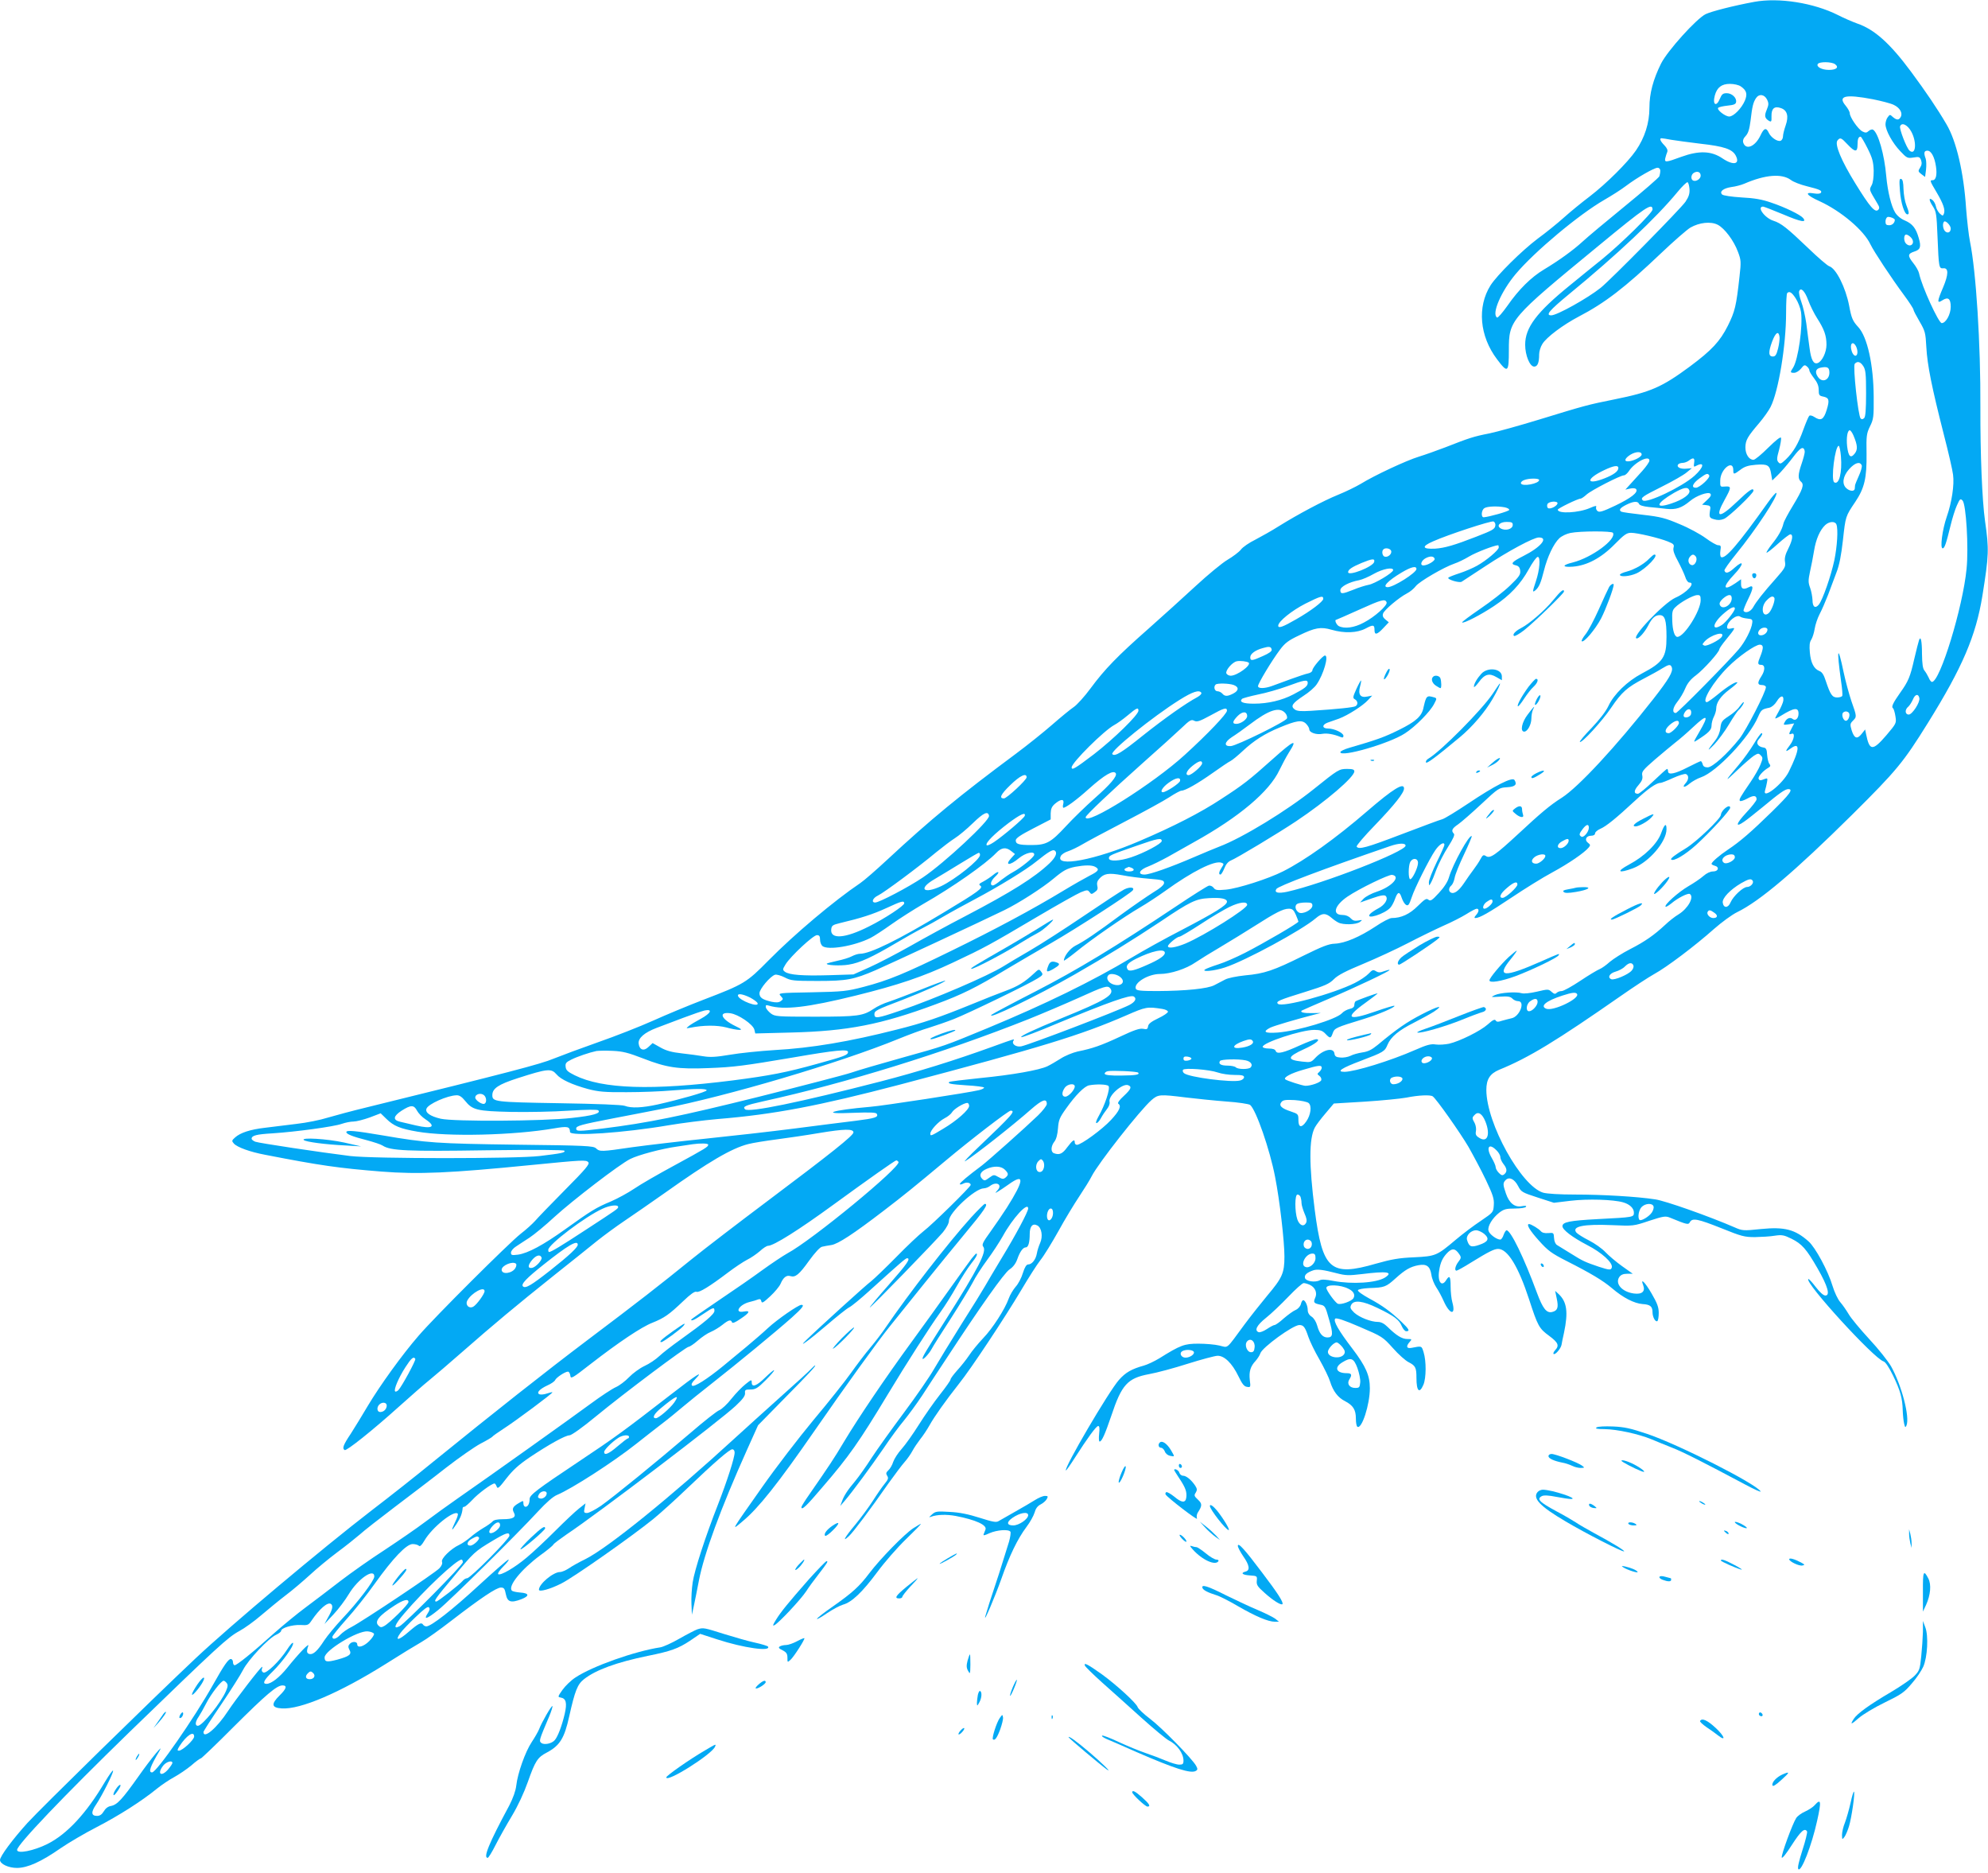 <?xml version="1.0" standalone="no"?>
<!DOCTYPE svg PUBLIC "-//W3C//DTD SVG 20010904//EN"
 "http://www.w3.org/TR/2001/REC-SVG-20010904/DTD/svg10.dtd">
<svg version="1.0" xmlns="http://www.w3.org/2000/svg"
 width="1280pt" height="1206pt" viewBox="0 0 1280 1206"
 preserveAspectRatio="xMidYMid meet">
<g transform="translate(0,1206) scale(0.1,-0.1)"
fill="#03a9f4" stroke="none">
<path d="M11295 12048 c-135 -25 -275 -61 -313 -79 -60 -30 -245 -235 -287
-318 -51 -103 -75 -192 -75 -285 0 -98 -30 -192 -87 -275 -53 -77 -191 -214
-298 -296 -49 -37 -124 -98 -165 -135 -41 -37 -118 -99 -170 -137 -101 -76
-261 -234 -303 -300 -87 -138 -71 -327 42 -476 69 -92 76 -86 76 58 0 196 5
202 574 670 309 255 351 283 351 236 0 -21 -198 -216 -324 -319 -46 -37 -139
-112 -207 -168 -216 -175 -289 -273 -289 -383 0 -69 30 -141 58 -141 22 0 32
25 32 79 0 18 9 49 21 67 26 43 133 123 234 176 167 87 297 186 529 407 82 78
168 153 190 166 58 33 131 41 176 18 44 -23 103 -101 130 -174 20 -53 21 -63
10 -160 -21 -190 -29 -223 -75 -316 -51 -101 -103 -157 -244 -262 -180 -133
-252 -165 -486 -212 -173 -35 -185 -38 -485 -130 -124 -38 -268 -78 -320 -89
-103 -20 -132 -30 -285 -90 -55 -21 -131 -48 -170 -60 -79 -24 -285 -120 -374
-175 -32 -19 -98 -51 -145 -70 -94 -38 -258 -125 -383 -203 -44 -28 -112 -66
-150 -86 -39 -19 -82 -48 -94 -65 -13 -16 -52 -45 -86 -65 -34 -20 -126 -96
-205 -169 -79 -73 -215 -196 -303 -274 -200 -176 -283 -262 -373 -384 -39 -53
-88 -107 -109 -121 -21 -14 -83 -65 -138 -113 -55 -48 -161 -133 -235 -188
-362 -269 -546 -420 -828 -682 -71 -66 -149 -134 -173 -150 -169 -114 -423
-328 -589 -496 -143 -145 -157 -154 -421 -255 -94 -36 -241 -97 -325 -135 -85
-38 -243 -100 -352 -138 -108 -38 -237 -86 -287 -106 -83 -35 -290 -89 -1205
-314 -91 -22 -203 -52 -250 -66 -47 -15 -137 -33 -200 -40 -63 -8 -155 -19
-203 -25 -96 -11 -160 -32 -194 -63 -21 -19 -22 -22 -7 -39 22 -24 105 -54
201 -72 354 -69 474 -86 748 -108 241 -19 441 -10 965 42 335 33 354 34 368
18 10 -12 -16 -43 -151 -179 -89 -90 -176 -180 -192 -199 -17 -19 -59 -57 -93
-83 -78 -62 -551 -533 -656 -655 -107 -123 -250 -322 -327 -451 -34 -58 -84
-139 -110 -180 -49 -73 -57 -95 -40 -106 12 -7 179 126 349 279 74 66 162 144
196 171 34 28 132 111 217 186 194 170 342 294 589 491 107 85 231 184 275
220 44 35 123 93 175 128 52 35 169 116 260 180 284 202 431 288 538 315 31 8
113 21 182 30 69 9 192 27 274 41 162 27 221 28 221 4 0 -20 -146 -136 -555
-443 -184 -138 -402 -305 -485 -372 -215 -174 -342 -273 -670 -520 -282 -213
-597 -462 -993 -783 -106 -87 -286 -229 -400 -316 -316 -243 -909 -741 -1132
-951 -293 -276 -992 -961 -1083 -1060 -95 -105 -177 -215 -177 -239 1 -26 55
-51 110 -51 69 1 154 39 282 128 51 35 155 96 231 135 143 74 292 169 387 247
30 24 80 58 112 75 31 17 81 51 110 75 28 25 56 45 61 45 4 0 101 92 213 205
208 207 276 265 313 265 32 0 25 -22 -19 -65 -56 -55 -52 -79 14 -83 120 -8
372 100 666 284 96 61 201 125 233 143 32 18 120 81 195 139 187 144 288 212
317 212 20 0 25 -7 32 -43 10 -50 32 -58 100 -32 54 21 51 39 -8 43 -24 2 -48
7 -53 12 -28 28 59 136 183 228 42 30 80 61 84 69 4 7 43 36 85 65 200 133
992 736 1089 828 46 43 62 65 60 82 -2 20 2 23 35 23 32 0 46 8 97 59 33 33
58 62 55 65 -2 3 -28 -19 -57 -47 -56 -55 -87 -66 -87 -31 0 19 -3 18 -39 -11
-22 -17 -63 -59 -91 -94 -27 -35 -63 -68 -78 -74 -15 -5 -99 -71 -187 -147
-215 -184 -495 -412 -576 -469 -37 -25 -77 -46 -89 -46 -20 0 -22 4 -16 31 l6
31 -43 -34 c-23 -18 -91 -82 -152 -143 -60 -60 -143 -138 -184 -172 -77 -65
-167 -117 -183 -107 -6 4 9 26 33 50 24 24 39 44 33 44 -6 0 -91 -74 -190
-165 -170 -157 -308 -265 -339 -265 -7 0 -17 5 -20 10 -12 19 -30 10 -95 -46
-64 -56 -90 -59 -52 -7 11 16 54 61 97 102 53 51 79 71 86 64 8 -8 6 -19 -6
-37 -31 -47 -7 -40 67 20 77 62 509 489 644 636 51 55 95 94 120 104 96 40
364 213 509 328 50 40 124 97 165 129 41 31 102 81 136 110 33 28 121 99 195
157 154 121 401 324 507 418 68 61 84 82 62 82 -20 0 -157 -95 -215 -149 -33
-31 -96 -85 -139 -121 -43 -36 -111 -91 -150 -124 -104 -85 -188 -138 -200
-126 -7 7 -1 20 19 40 62 64 12 33 -155 -97 -301 -233 -359 -276 -595 -433
-267 -178 -315 -214 -315 -240 0 -29 -11 -50 -26 -50 -8 0 -14 9 -14 21 0 20
-1 20 -31 2 -37 -22 -44 -35 -30 -61 16 -29 -5 -42 -70 -42 -39 0 -61 -5 -69
-16 -8 -8 -34 -27 -59 -41 -25 -15 -62 -41 -82 -59 -21 -18 -53 -40 -72 -49
-54 -25 -119 -89 -111 -109 4 -11 -2 -26 -17 -42 -28 -30 -496 -342 -566 -378
-27 -13 -59 -36 -72 -50 -26 -28 -51 -34 -51 -13 0 6 41 57 90 112 50 55 132
158 183 230 118 165 204 255 244 255 16 0 34 -5 40 -11 7 -7 18 3 36 34 49 84
190 197 214 173 4 -4 -3 -27 -15 -51 -30 -63 -27 -68 8 -15 25 39 36 66 39
103 1 4 5 7 11 7 5 0 28 20 51 44 37 41 125 106 143 106 4 0 10 -9 14 -20 6
-17 15 -9 62 52 42 54 78 87 150 136 124 83 230 142 257 142 12 0 83 50 170
122 186 153 580 448 597 448 7 0 34 18 59 40 25 22 63 48 84 56 21 9 54 29 74
45 40 32 55 36 62 17 2 -9 21 -2 55 22 59 39 66 55 22 47 -65 -13 -32 44 35
61 22 5 47 13 57 17 11 4 17 1 20 -12 3 -15 13 -9 57 32 30 28 60 64 67 81 17
40 38 57 63 49 32 -10 56 9 121 100 37 51 70 87 83 89 12 3 39 8 60 11 43 7
140 70 337 221 132 101 191 149 402 325 160 134 401 319 415 319 35 0 8 -30
-202 -230 -66 -62 -106 -105 -90 -95 62 38 305 229 423 333 72 63 102 74 102
35 0 -10 -26 -44 -57 -74 -83 -80 -318 -289 -361 -322 -91 -68 -142 -111 -142
-119 0 -5 9 -4 21 2 21 12 49 7 49 -8 0 -12 -248 -256 -305 -299 -27 -21 -106
-95 -175 -166 -69 -70 -141 -139 -161 -155 -32 -23 -349 -311 -419 -380 -59
-57 21 1 133 97 64 55 129 107 145 115 16 8 73 55 126 103 199 180 237 213
246 213 26 0 1 -36 -115 -168 -69 -78 -125 -145 -125 -149 0 -9 422 426 471
484 24 30 39 58 39 75 0 51 168 207 224 208 12 0 30 7 40 15 42 32 82 9 49
-27 -18 -20 -18 -21 2 -9 11 6 42 27 69 46 105 76 101 28 -11 -149 -25 -39
-72 -108 -105 -154 -50 -69 -58 -85 -47 -98 24 -30 -31 -138 -241 -469 -130
-205 -150 -238 -150 -251 0 -14 42 31 58 61 8 16 64 105 124 197 59 92 122
196 140 230 17 35 60 101 94 147 35 47 79 115 100 152 64 117 164 226 164 179
0 -20 -81 -172 -167 -313 -47 -78 -97 -162 -111 -187 -14 -25 -82 -135 -152
-245 -69 -110 -148 -240 -176 -288 -27 -48 -114 -174 -193 -280 -79 -106 -173
-237 -209 -292 -35 -55 -83 -122 -106 -150 -50 -59 -73 -95 -86 -133 l-10 -27
26 30 c54 63 173 225 252 340 44 66 104 147 132 180 27 33 81 106 118 162 37
57 106 163 154 235 220 336 374 554 408 576 23 15 40 38 50 66 17 49 37 76 55
76 16 0 25 32 25 86 0 50 19 71 49 55 28 -15 37 -71 18 -113 -8 -18 -18 -48
-21 -67 -7 -40 -32 -71 -56 -71 -11 0 -22 -17 -34 -55 -9 -31 -30 -71 -47 -89
-16 -19 -36 -52 -44 -75 -24 -68 -104 -193 -165 -256 -31 -33 -72 -82 -90
-110 -18 -27 -53 -71 -77 -97 -23 -26 -43 -52 -43 -59 0 -6 -31 -50 -69 -98
-37 -47 -98 -134 -135 -193 -37 -59 -86 -128 -110 -155 -24 -26 -48 -64 -55
-84 -6 -20 -20 -44 -31 -54 -15 -14 -17 -21 -8 -35 10 -15 7 -24 -16 -52 -15
-18 -49 -67 -75 -108 -26 -41 -78 -111 -114 -155 -68 -81 -89 -119 -41 -74 28
26 137 171 254 339 41 57 88 120 106 140 17 19 39 51 49 70 10 19 33 53 50 75
18 22 45 63 60 90 32 57 102 156 188 265 79 98 297 428 403 606 46 78 101 164
123 192 22 27 74 112 116 187 41 75 102 175 134 223 32 48 68 106 80 130 42
83 311 425 385 490 43 37 52 38 221 17 66 -8 183 -20 260 -26 77 -5 146 -16
154 -22 38 -31 127 -287 161 -464 30 -153 60 -415 60 -512 0 -107 -14 -137
-110 -251 -39 -47 -105 -130 -146 -185 -124 -168 -103 -151 -163 -137 -29 7
-90 12 -135 12 -90 0 -115 -9 -251 -94 -33 -20 -78 -41 -100 -47 -79 -22 -118
-44 -161 -93 -66 -75 -355 -568 -341 -582 2 -2 28 35 58 82 80 125 137 204
150 204 8 0 10 -16 6 -50 -3 -28 -2 -50 3 -50 14 0 34 45 75 165 67 202 105
243 244 269 50 9 162 39 249 67 86 27 172 50 190 51 44 2 95 -47 136 -132 24
-50 37 -66 55 -68 23 -4 24 -2 18 44 -6 55 4 88 38 124 12 14 26 35 30 48 11
37 210 182 251 182 27 0 37 -13 58 -76 9 -27 41 -94 72 -147 30 -53 61 -117
68 -141 19 -61 50 -103 96 -126 52 -27 70 -55 70 -112 0 -26 4 -50 10 -53 28
-17 80 143 80 248 0 82 -26 141 -111 253 -92 120 -126 181 -112 195 7 7 59
-10 158 -53 145 -62 148 -64 213 -136 36 -41 82 -82 103 -92 43 -22 49 -35 49
-100 0 -86 19 -105 45 -44 18 43 19 152 1 209 -13 42 -11 41 -78 28 -32 -6
-37 10 -11 39 15 17 14 18 -16 18 -34 0 -70 22 -127 78 -21 21 -42 32 -62 32
-45 0 -119 29 -153 60 -25 25 -28 32 -19 50 17 33 74 26 169 -20 110 -53 138
-75 156 -116 8 -19 21 -34 29 -34 26 0 19 13 -31 61 -70 66 -120 103 -207 150
-42 23 -75 46 -73 53 2 6 32 12 73 14 98 3 108 7 169 62 62 56 95 75 147 85
53 10 75 -6 84 -60 3 -25 18 -62 32 -83 14 -20 35 -60 47 -87 40 -90 80 -95
56 -8 -6 21 -11 66 -11 101 0 65 -7 75 -28 42 -29 -48 -57 -13 -46 59 8 56 24
88 58 121 29 26 47 23 73 -16 12 -18 11 -24 -7 -47 -20 -26 -27 -57 -12 -57 5
0 47 23 93 52 115 71 150 88 175 88 61 0 130 -113 199 -324 56 -172 64 -188
130 -236 58 -43 66 -62 38 -92 -9 -10 -14 -21 -10 -24 9 -9 46 33 51 58 2 13
9 48 16 78 28 133 19 199 -34 249 l-23 21 10 -48 c13 -60 6 -79 -29 -88 -36
-9 -60 21 -98 123 -83 225 -169 403 -196 403 -4 0 -13 -13 -19 -30 -5 -16 -15
-30 -21 -30 -24 0 -71 35 -76 57 -8 28 25 82 70 117 29 22 45 26 100 26 36 0
68 5 71 11 5 7 -4 8 -27 4 -45 -9 -81 20 -102 82 -20 58 -20 68 -1 87 23 22
56 6 80 -40 19 -37 26 -41 125 -73 l105 -34 108 13 c110 13 274 8 337 -10 43
-12 70 -38 70 -66 0 -30 0 -30 -232 -42 -184 -10 -228 -19 -228 -46 0 -23 65
-72 159 -121 94 -48 165 -113 159 -143 -4 -20 -15 -19 -83 3 -88 30 -103 36
-179 84 -41 25 -82 51 -91 56 -10 6 -18 24 -19 45 -2 34 -3 35 -37 32 -24 -2
-40 2 -49 13 -13 15 -62 45 -75 45 -20 0 5 -42 63 -106 58 -65 81 -82 177
-131 160 -81 236 -127 294 -176 71 -61 143 -98 197 -102 49 -3 64 -15 64 -53
0 -30 18 -64 31 -57 5 4 9 27 9 53 0 37 -10 63 -46 125 -43 74 -74 104 -54 53
15 -40 -8 -60 -60 -53 -76 10 -123 63 -94 106 11 15 26 21 51 21 l36 0 -69 49
c-38 27 -86 68 -107 90 -20 22 -68 56 -105 75 -38 19 -74 42 -82 51 -33 40 46
56 231 48 135 -6 137 -6 238 28 92 30 105 32 134 20 112 -46 118 -47 128 -28
16 28 52 20 203 -40 129 -52 147 -57 216 -57 41 1 99 4 127 9 46 7 60 4 107
-19 68 -34 96 -65 169 -192 66 -115 82 -174 50 -174 -13 0 -36 21 -63 56 -23
30 -44 53 -47 50 -24 -23 421 -510 484 -530 13 -4 35 -37 62 -92 47 -97 60
-145 62 -224 1 -30 5 -68 9 -85 6 -25 8 -27 15 -12 23 53 -31 259 -99 381 -19
33 -82 113 -141 176 -58 63 -118 135 -132 160 -15 25 -39 60 -54 77 -16 18
-38 65 -50 105 -28 95 -111 249 -155 287 -87 77 -154 94 -306 79 -114 -12
-120 -11 -170 11 -164 71 -446 171 -511 180 -116 18 -339 31 -516 31 -98 0
-180 5 -205 12 -141 42 -365 445 -366 661 0 69 23 105 82 130 192 78 371 188
783 475 83 58 179 121 215 141 81 44 266 184 385 290 50 44 117 93 150 109
146 71 370 261 741 628 286 284 329 336 487 590 222 357 309 560 351 819 42
263 43 298 17 480 -19 135 -31 433 -30 730 2 414 -28 879 -67 1070 -8 39 -19
135 -25 213 -15 232 -63 436 -127 543 -58 99 -131 207 -228 338 -135 182 -235
272 -347 310 -28 10 -84 34 -123 54 -157 79 -381 114 -539 85z m520 -401 c27
-20 10 -37 -39 -37 -46 0 -83 20 -72 38 10 16 88 15 111 -1z m-607 -143 c38
-26 44 -49 27 -91 -21 -50 -73 -103 -101 -103 -27 0 -83 45 -71 56 5 5 32 11
60 14 40 4 53 9 55 23 5 27 -27 57 -60 57 -24 0 -32 -6 -44 -35 -23 -56 -49
-40 -33 20 14 52 44 75 97 75 27 0 57 -7 70 -16z m170 -86 c11 -23 10 -33 -2
-63 -17 -40 -14 -55 12 -72 17 -10 19 -7 18 29 -1 50 19 67 61 52 41 -14 51
-53 30 -112 -9 -26 -17 -57 -17 -70 0 -12 -7 -25 -15 -28 -20 -8 -63 21 -77
52 -16 35 -31 30 -53 -18 -34 -72 -94 -97 -111 -46 -4 13 1 28 16 43 16 17 24
43 31 97 11 94 17 118 35 146 20 30 55 25 72 -10z m681 3 c55 -11 116 -27 134
-36 40 -19 59 -53 45 -78 -12 -22 -26 -21 -51 0 -18 17 -19 17 -33 -2 -8 -10
-14 -31 -14 -45 0 -39 45 -121 95 -173 42 -45 47 -47 85 -41 35 6 41 4 49 -17
6 -17 5 -31 -6 -48 -14 -22 -14 -25 8 -42 l24 -18 6 47 c3 26 2 57 -2 70 -14
37 -11 52 11 52 24 0 46 -40 55 -102 8 -53 0 -88 -21 -88 -20 0 -19 -4 25 -78
43 -73 57 -113 47 -138 -6 -15 -8 -15 -26 1 -10 9 -22 30 -25 45 -3 16 -13 34
-21 41 -26 21 -26 2 0 -38 23 -35 25 -50 31 -198 8 -198 9 -205 38 -202 34 3
33 -40 -2 -123 -39 -91 -40 -106 -6 -84 38 25 55 12 55 -41 0 -48 -31 -105
-58 -105 -20 0 -129 238 -146 321 -3 14 -19 43 -36 64 -38 48 -38 61 4 75 41
13 47 30 30 88 -18 63 -40 91 -88 112 -27 11 -51 31 -64 52 -25 41 -48 135
-57 233 -12 141 -52 280 -85 300 -6 4 -19 0 -28 -8 -14 -13 -21 -13 -41 -3
-28 15 -81 92 -81 117 0 9 -12 31 -26 48 -54 64 -4 76 175 42z m248 -210 c36
-68 28 -154 -12 -121 -19 16 -67 140 -61 157 11 28 49 9 73 -36z m-282 -107
c31 -62 37 -86 39 -143 0 -43 -4 -78 -14 -95 -15 -30 -18 -22 39 -118 13 -21
13 -30 4 -39 -20 -20 -54 19 -147 170 -91 147 -135 253 -115 277 17 21 24 18
65 -26 48 -51 64 -51 64 -2 0 38 6 52 20 52 4 0 24 -34 45 -76z m-1264 56 c30
-5 113 -16 186 -25 153 -17 207 -35 229 -77 29 -56 -15 -65 -85 -18 -72 49
-151 52 -267 10 -97 -36 -108 -37 -102 -9 3 13 9 32 13 41 4 12 -2 25 -19 43
-26 26 -33 45 -18 45 5 0 33 -4 63 -10z m-71 -199 c0 -11 -3 -27 -6 -36 -4 -9
-104 -96 -223 -193 -119 -97 -241 -199 -271 -227 -62 -57 -154 -123 -249 -180
-82 -49 -163 -129 -235 -233 -32 -45 -62 -80 -67 -76 -37 22 26 168 120 280
122 145 407 383 570 477 47 27 110 67 140 90 73 55 182 117 203 117 11 0 18
-8 18 -19z m260 -32 c0 -20 -28 -39 -47 -32 -19 7 -16 40 4 51 23 13 43 4 43
-19z m580 -27 c16 -13 63 -31 104 -41 84 -21 99 -28 90 -42 -3 -6 -22 -8 -45
-4 -64 11 -47 -13 38 -51 137 -63 284 -187 326 -277 22 -46 137 -220 215 -325
34 -46 62 -89 62 -95 0 -6 18 -40 39 -76 36 -62 39 -72 44 -166 6 -114 35
-258 112 -560 30 -116 57 -233 60 -261 9 -64 -8 -178 -41 -272 -28 -81 -44
-202 -26 -202 12 0 22 28 51 147 11 46 29 104 41 130 19 42 22 45 36 31 23
-23 40 -303 26 -440 -24 -248 -171 -728 -223 -728 -5 0 -15 12 -21 28 -7 15
-19 35 -27 45 -11 13 -15 43 -16 107 0 83 -8 120 -19 89 -3 -8 -17 -62 -31
-122 -26 -115 -38 -143 -90 -216 -46 -65 -59 -92 -47 -100 5 -3 12 -27 16 -52
7 -45 6 -46 -59 -123 -88 -102 -108 -101 -130 8 l-6 30 -23 -29 c-29 -36 -47
-29 -64 24 -11 37 -10 43 8 61 26 26 26 26 -10 128 -16 48 -38 130 -49 182
-39 188 -47 158 -17 -56 7 -45 10 -87 8 -93 -2 -6 -17 -11 -33 -11 -32 0 -44
18 -74 108 -12 38 -24 56 -40 62 -36 14 -56 53 -62 119 -4 44 -2 67 9 83 8 13
18 44 22 70 4 26 18 68 32 95 14 26 38 82 54 123 15 41 40 106 54 144 19 48
31 111 42 209 17 154 16 152 80 247 59 88 74 154 72 310 -2 115 0 129 22 175
23 46 25 61 24 190 -1 207 -41 386 -99 449 -36 39 -44 57 -59 138 -23 118 -84
240 -128 254 -11 3 -73 56 -137 118 -136 130 -173 159 -223 175 -56 18 -109
91 -66 91 5 0 64 -23 129 -50 115 -49 155 -56 128 -23 -18 21 -116 69 -206 99
-57 20 -108 29 -190 33 -64 4 -118 12 -125 19 -19 19 8 40 60 48 26 3 63 13
82 21 136 59 242 67 300 25z m-652 -58 c2 -30 -4 -50 -26 -83 -31 -45 -478
-499 -546 -554 -84 -67 -281 -177 -318 -177 -39 0 -13 31 113 135 312 256 564
494 699 658 30 37 60 65 65 64 6 -2 11 -21 13 -43z m1322 -199 c0 -19 -16 -35
-36 -35 -19 0 -24 5 -24 24 0 13 6 26 13 29 11 4 47 -9 47 -18z m360 -56 c0
-24 -18 -33 -35 -19 -15 13 -20 51 -8 63 10 10 43 -24 43 -44z m-255 -59 c30
-33 -2 -69 -33 -38 -16 16 -15 58 1 58 8 0 22 -9 32 -20z m-663 -402 c12 -33
38 -86 58 -117 45 -70 60 -111 60 -170 0 -49 -28 -107 -56 -118 -27 -10 -43
19 -53 97 -6 41 -15 113 -21 159 -7 47 -21 109 -32 138 -11 30 -17 60 -14 68
10 28 36 3 58 -57z m-80 11 c15 -23 30 -62 34 -87 13 -89 -18 -308 -51 -359
-20 -30 -19 -33 7 -33 12 0 32 12 44 27 19 24 24 26 38 14 9 -7 16 -19 16 -26
0 -7 14 -29 30 -50 21 -27 30 -49 30 -75 0 -33 3 -38 29 -43 38 -8 42 -22 22
-87 -19 -61 -37 -72 -78 -45 -15 10 -29 13 -34 8 -5 -5 -22 -45 -38 -89 -32
-90 -64 -145 -113 -192 -31 -29 -36 -31 -48 -17 -11 13 -10 27 5 80 9 35 15
70 12 77 -3 8 -34 -17 -82 -64 -43 -43 -85 -78 -95 -78 -29 0 -52 36 -52 80 1
47 13 68 89 157 29 34 62 81 73 103 51 100 100 396 100 606 0 66 3 124 7 127
14 15 30 5 55 -34z m-104 -250 c1 -13 -3 -46 -10 -74 -10 -39 -17 -50 -33 -50
-29 0 -30 28 -5 96 23 61 43 72 48 28z m492 -58 c14 -28 12 -61 -4 -61 -8 0
-18 12 -23 28 -16 46 5 73 27 33z m47 -128 c15 -23 18 -50 18 -175 0 -104 -4
-151 -12 -159 -9 -9 -16 -10 -23 -3 -16 16 -51 336 -38 352 17 19 36 14 55
-15z m-219 -30 c8 -57 -44 -84 -74 -38 -20 30 -13 52 18 58 39 8 53 3 56 -20z
m156 -417 c27 -64 28 -91 7 -117 -26 -32 -40 -18 -48 48 -6 56 2 103 17 103 5
0 16 -15 24 -34z m-81 -133 c9 -105 -12 -187 -43 -168 -23 14 5 235 29 235 4
0 11 -30 14 -67z m-233 28 c0 -10 -9 -44 -20 -76 -24 -70 -25 -98 -4 -116 22
-18 12 -48 -52 -154 -30 -49 -58 -101 -61 -115 -9 -39 -32 -81 -75 -134 -21
-27 -36 -51 -34 -54 3 -2 36 23 73 57 37 33 73 61 80 61 20 0 15 -36 -13 -92
-19 -37 -25 -61 -21 -85 5 -30 0 -41 -56 -104 -88 -99 -129 -152 -149 -188
-16 -29 -50 -42 -62 -23 -2 4 11 38 30 76 35 71 36 93 4 76 -34 -18 -50 -12
-50 20 l0 31 -37 -26 c-80 -54 -84 -24 -7 57 63 66 65 99 2 43 -38 -35 -58
-40 -65 -18 -2 6 31 52 73 104 128 157 276 381 261 396 -3 3 -28 -25 -54 -62
-194 -273 -276 -367 -302 -351 -5 4 -7 22 -4 41 5 30 3 35 -14 35 -11 0 -47
21 -81 46 -34 25 -109 66 -168 90 -92 39 -122 47 -236 60 -71 8 -134 17 -139
20 -18 11 -8 24 31 44 46 23 76 26 83 6 4 -9 27 -16 64 -20 32 -3 83 -8 114
-12 61 -6 97 6 151 51 40 34 116 61 130 47 8 -8 3 -19 -21 -41 l-32 -30 28 -3
c22 -2 27 -8 25 -23 -9 -55 -7 -59 25 -68 23 -7 42 -6 64 3 31 13 189 164 189
181 0 23 -29 3 -106 -71 -117 -112 -146 -106 -79 14 43 78 44 87 3 84 -33 -3
-33 -3 -32 40 1 72 84 137 84 66 0 -30 3 -30 46 2 26 20 49 28 99 32 77 6 90
-2 99 -60 l7 -41 35 34 c20 19 56 61 82 94 51 68 71 87 83 79 5 -3 9 -13 9
-23z m-1050 -17 c0 -16 -56 -44 -89 -44 -27 0 -18 21 17 43 35 21 72 22 72 1z
m50 -39 c0 -9 -21 -39 -47 -68 -26 -29 -61 -67 -78 -86 l-30 -33 32 7 c19 4
34 2 38 -5 13 -20 -33 -56 -135 -105 -80 -38 -103 -45 -114 -35 -8 6 -12 18
-9 26 4 10 -5 9 -39 -6 -73 -32 -208 -39 -208 -11 0 8 129 71 147 71 5 0 23
12 38 26 29 27 218 124 241 124 8 0 21 12 31 26 37 58 133 107 133 69z m288
-14 c-4 -26 -2 -29 13 -20 57 30 50 -9 -11 -64 -80 -72 -310 -181 -333 -158
-16 16 -3 25 125 89 68 34 138 74 157 90 l34 28 -34 -3 c-38 -4 -65 9 -55 26
4 6 17 11 29 11 12 0 31 7 41 15 29 22 39 18 34 -14z m1079 -17 c3 -8 -5 -38
-18 -66 -13 -28 -24 -56 -25 -62 0 -6 -2 -17 -2 -23 -3 -18 -32 -16 -54 4 -30
27 -23 77 18 123 38 42 70 51 81 24z m-1567 -17 c0 -21 -30 -43 -88 -66 -122
-48 -124 -4 -2 53 61 29 90 33 90 13z m585 -47 c9 -15 -62 -80 -86 -80 -32 0
-21 28 23 60 45 33 53 35 63 20z m-1095 -30 c0 -24 -110 -44 -117 -22 -3 6 6
16 19 21 31 13 98 13 98 1z m967 -67 c9 -23 -39 -59 -115 -84 -110 -37 -101 0
16 68 64 36 90 41 99 16z m-849 -85 c-6 -19 -51 -39 -62 -28 -5 5 -6 16 -3 24
8 20 71 23 65 4z m-339 -24 c18 -4 30 -11 28 -17 -3 -9 -131 -45 -164 -47 -19
0 -15 48 5 59 19 12 84 14 131 5z m-61 -117 c-3 -23 -17 -31 -123 -72 -141
-55 -204 -73 -265 -77 -84 -4 -89 14 -13 47 96 43 374 134 389 128 8 -3 14
-15 12 -26z m112 4 c0 -28 -48 -41 -79 -22 -27 17 -4 41 39 41 33 0 40 -3 40
-19z m2084 3 c12 -31 5 -140 -13 -229 -22 -103 -75 -255 -100 -287 -23 -28
-41 -16 -41 30 -1 20 -7 55 -15 77 -13 35 -13 49 -1 105 8 36 20 96 26 134 12
75 38 134 72 166 26 24 63 26 72 4z m-1439 -54 c25 -41 -136 -160 -259 -191
-70 -17 -70 -32 0 -27 92 7 184 56 271 145 61 62 77 73 105 73 40 0 180 -33
237 -56 37 -15 42 -20 36 -41 -4 -16 5 -43 29 -86 18 -34 39 -79 46 -99 6 -21
18 -38 26 -38 45 0 -15 -66 -89 -98 -74 -33 -292 -262 -248 -262 15 0 50 40
72 81 25 50 46 69 75 69 34 0 44 -32 44 -141 0 -130 -22 -163 -159 -235 -93
-49 -180 -133 -215 -209 -17 -36 -58 -88 -108 -141 -45 -46 -79 -87 -76 -90
11 -11 144 134 201 219 69 102 103 132 212 189 44 23 97 52 117 65 44 27 54
28 62 7 10 -27 -18 -75 -119 -204 -240 -306 -483 -568 -590 -636 -75 -47 -137
-100 -279 -232 -146 -135 -181 -160 -207 -144 -17 11 -22 9 -37 -19 -9 -17
-29 -47 -45 -68 -15 -20 -43 -59 -62 -88 -34 -50 -64 -71 -85 -58 -15 9 -12
31 5 45 8 7 17 28 21 49 3 20 30 87 60 150 30 63 52 116 50 118 -14 15 -122
-180 -147 -266 -8 -28 -32 -65 -65 -100 -43 -47 -54 -54 -67 -43 -13 11 -23 4
-69 -41 -52 -52 -106 -77 -168 -77 -12 0 -59 -24 -103 -54 -103 -68 -197 -108
-262 -111 -40 -1 -82 -18 -204 -78 -191 -95 -250 -115 -374 -126 -56 -6 -111
-17 -129 -27 -18 -9 -49 -25 -69 -36 -43 -23 -186 -37 -367 -38 -110 0 -134 3
-139 15 -14 38 80 95 156 95 67 0 169 33 229 75 28 19 101 64 164 101 62 37
160 97 218 134 133 85 182 110 218 110 23 0 31 -7 45 -38 9 -21 17 -42 17 -45
0 -9 -223 -139 -344 -201 -55 -28 -132 -62 -171 -74 -38 -12 -77 -27 -85 -32
-29 -19 58 -11 127 12 130 42 495 240 584 316 42 36 65 36 104 2 11 -10 30
-23 42 -29 31 -16 116 -14 139 4 18 14 17 14 -11 9 -23 -4 -35 0 -49 15 -12
13 -31 21 -53 21 -68 0 -51 61 33 118 75 51 265 143 287 140 59 -9 -1 -76 -97
-108 -35 -11 -73 -32 -86 -45 l-23 -25 77 27 c57 20 80 23 88 15 19 -19 -6
-59 -50 -81 -21 -11 -44 -27 -51 -35 -33 -40 95 0 131 41 10 11 23 36 30 56
17 47 29 50 42 10 14 -40 33 -60 45 -47 5 5 14 27 21 49 17 54 113 246 151
301 27 40 59 58 59 35 0 -6 -22 -56 -50 -112 -27 -56 -50 -114 -50 -128 1 -25
1 -25 12 -6 7 11 24 52 38 91 15 38 48 103 74 143 33 52 44 77 37 84 -19 19
-12 34 27 60 20 14 88 73 150 131 110 103 114 105 165 108 53 3 67 17 48 47
-14 21 -127 -37 -297 -151 -78 -52 -153 -98 -168 -102 -14 -3 -131 -47 -260
-96 -228 -87 -278 -101 -291 -80 -3 6 50 68 118 138 126 131 187 208 187 236
0 41 -70 -2 -237 -146 -205 -177 -400 -316 -543 -388 -93 -47 -290 -110 -366
-117 -57 -5 -69 -4 -80 12 -8 10 -21 16 -32 13 -10 -3 -106 -63 -213 -135
-384 -256 -631 -406 -903 -546 -149 -76 -275 -144 -281 -149 -41 -41 288 118
533 258 214 123 371 220 558 344 185 125 225 144 306 148 79 5 118 -3 118 -23
0 -22 -77 -70 -290 -181 -107 -55 -253 -136 -324 -179 -254 -152 -555 -299
-926 -453 -283 -117 -274 -114 -551 -191 -140 -39 -287 -82 -327 -96 -41 -14
-308 -83 -594 -155 -507 -126 -717 -169 -1008 -205 -155 -19 -170 -19 -170 0
0 17 29 25 235 65 88 17 230 44 315 61 422 82 1146 296 1525 451 66 27 155 60
197 72 42 13 114 38 160 56 92 36 482 225 540 262 34 21 35 25 22 42 -14 19
-15 19 -47 -11 -60 -56 -104 -83 -183 -112 -44 -16 -140 -54 -215 -85 -214
-87 -313 -121 -485 -164 -302 -77 -549 -119 -788 -132 -94 -6 -223 -19 -286
-30 -89 -15 -127 -17 -170 -10 -30 5 -94 14 -141 19 -64 7 -100 17 -137 38
l-50 28 -27 -25 c-30 -29 -58 -19 -63 22 -4 35 37 71 116 101 37 14 114 43
172 65 58 22 120 43 137 47 54 11 40 -18 -24 -53 -32 -17 -67 -38 -78 -47 -19
-16 -19 -16 10 -11 85 17 172 17 230 2 32 -9 71 -16 85 -16 20 1 15 5 -26 25
-92 45 -111 93 -31 82 51 -7 145 -71 154 -105 l6 -25 231 6 c362 9 579 51 931
182 168 62 259 107 453 224 81 48 212 125 292 171 155 89 513 320 524 339 13
20 -21 23 -56 5 -18 -9 -134 -85 -258 -169 -124 -84 -281 -185 -350 -225 -69
-40 -145 -85 -170 -101 -100 -62 -439 -208 -664 -285 -146 -50 -166 -53 -166
-24 0 23 11 29 180 93 132 51 282 118 276 124 -2 2 -70 -23 -152 -56 -82 -32
-176 -68 -209 -79 -33 -10 -78 -31 -99 -46 -69 -46 -102 -51 -378 -51 -245 0
-258 1 -285 21 -15 12 -30 29 -32 39 -2 15 1 17 20 11 97 -29 247 -12 559 65
271 67 432 121 625 212 204 96 232 111 550 299 127 75 250 144 274 154 40 16
45 16 56 1 11 -15 14 -15 34 0 17 11 21 21 16 40 -4 17 0 32 12 45 31 35 60
40 147 24 44 -9 124 -19 176 -23 84 -7 95 -10 95 -27 0 -12 -23 -33 -70 -61
-38 -24 -131 -88 -205 -142 -160 -119 -240 -173 -296 -201 -35 -18 -74 -68
-74 -96 0 -3 33 20 73 52 101 83 317 232 415 289 45 26 119 75 165 108 173
125 318 198 362 181 16 -6 16 -8 1 -31 -18 -27 -21 -45 -8 -45 5 0 16 18 25
40 10 26 25 43 41 50 35 13 307 177 421 253 195 130 375 285 375 321 0 12 -10
16 -46 16 -52 0 -57 -3 -214 -129 -174 -140 -461 -315 -609 -371 -31 -12 -103
-42 -161 -67 -153 -66 -286 -113 -321 -113 -48 0 -33 31 24 52 26 10 83 38
125 61 42 24 120 68 172 97 288 160 483 324 548 463 17 35 44 86 61 113 58 91
35 82 -105 -43 -151 -135 -188 -164 -333 -258 -132 -87 -308 -177 -526 -270
-282 -121 -545 -171 -505 -96 5 11 27 25 47 31 21 7 63 27 93 45 30 18 154 84
275 147 121 63 249 133 284 156 35 23 70 42 78 42 24 0 105 46 201 114 51 36
102 71 115 77 12 6 47 35 78 64 70 66 143 113 239 152 108 45 143 50 169 24
12 -12 21 -28 21 -36 0 -21 46 -37 85 -29 29 5 72 -2 118 -21 12 -5 17 -2 17
8 0 19 -59 47 -99 47 -39 0 -41 24 -3 38 15 5 48 17 74 26 56 21 154 83 188
121 l25 27 -31 -6 c-45 -10 -61 13 -47 65 6 21 8 39 6 39 -2 0 -16 -25 -30
-56 -23 -51 -24 -58 -9 -66 19 -11 21 -34 4 -44 -12 -8 -116 -19 -288 -30 -65
-4 -89 -2 -104 9 -28 21 -16 39 56 87 35 22 74 56 86 75 44 64 79 185 53 185
-14 0 -81 -78 -81 -95 0 -8 -12 -17 -27 -20 -16 -3 -66 -20 -113 -37 -47 -17
-101 -37 -120 -44 -47 -17 -90 -18 -90 -1 0 17 89 165 141 234 32 43 54 60
122 92 105 51 141 57 210 37 83 -24 165 -21 220 8 49 26 57 25 57 -11 0 -33
17 -29 57 14 l35 37 -22 18 c-15 12 -20 24 -15 38 7 23 102 103 154 130 20 10
45 31 57 47 22 29 179 121 249 145 22 7 65 28 95 46 43 26 163 72 186 72 2 0
4 -6 4 -14 0 -17 -79 -84 -140 -118 -25 -14 -75 -36 -112 -48 -37 -12 -70 -25
-73 -29 -7 -12 71 -35 86 -26 8 5 77 50 154 101 147 97 309 184 343 184 65 0
12 -63 -99 -119 -77 -39 -87 -52 -47 -61 16 -4 24 -14 26 -34 3 -25 -7 -39
-65 -95 -38 -37 -124 -104 -192 -150 -67 -46 -120 -85 -117 -88 8 -9 121 49
206 106 101 67 170 140 223 236 24 44 50 80 58 80 19 0 13 -83 -12 -157 -23
-69 -23 -74 -3 -58 23 20 35 47 55 127 22 88 62 173 99 208 15 14 46 29 71 34
63 13 267 13 274 1z m-1428 -116 c7 -20 -22 -45 -43 -37 -14 5 -19 35 -7 46
12 13 44 7 50 -9z m1961 -36 c15 -19 -4 -60 -25 -56 -22 4 -29 34 -13 53 15
18 25 19 38 3z m-1681 -15 c5 -13 -46 -43 -72 -43 -25 0 -14 32 15 47 29 15
52 13 57 -4z m-389 -20 c-6 -31 -168 -95 -168 -66 0 16 25 33 87 59 69 28 86
30 81 7z m272 -46 c0 -24 -147 -117 -185 -117 -38 0 0 41 89 94 62 37 96 45
96 23z m-150 -7 c0 -17 -120 -89 -159 -95 -20 -4 -63 -17 -96 -31 -73 -29 -85
-30 -85 -3 0 22 56 52 121 64 20 4 62 22 95 41 57 32 124 45 124 24z m1980
-193 c0 -69 -106 -237 -150 -237 -18 0 -31 41 -33 105 -2 54 1 68 19 85 31 32
116 79 142 79 18 1 22 -4 22 -32z m200 11 c0 -45 -63 -79 -77 -41 -4 10 3 24
21 40 34 29 56 30 56 1z m-2630 -3 c0 -17 -80 -78 -175 -132 -85 -49 -115 -60
-115 -41 0 27 87 97 175 142 98 49 115 54 115 31z m2904 7 c8 -14 -16 -80 -35
-98 -42 -38 -56 40 -14 81 25 26 40 31 49 17z m-2496 -30 c6 -19 -77 -94 -147
-130 -61 -33 -124 -42 -162 -22 -15 9 -28 40 -16 40 2 0 68 29 148 65 144 65
168 72 177 47z m2242 -40 c0 -16 -57 -88 -83 -105 -67 -43 -63 6 4 67 48 43
79 58 79 38z m80 -64 c31 -3 35 -6 32 -28 -4 -40 -46 -122 -87 -170 -65 -77
-393 -410 -405 -410 -25 0 -21 33 9 71 18 22 41 61 52 88 14 33 35 59 69 84
48 36 150 149 150 167 0 5 19 33 43 62 62 76 63 80 33 72 -19 -4 -26 -2 -26 8
0 36 62 86 85 68 6 -5 26 -10 45 -12z m130 -71 c0 -19 -21 -37 -42 -37 -21 0
-24 20 -6 38 16 16 48 15 48 -1z m-294 -46 c-13 -21 -96 -63 -112 -57 -15 6
-15 8 1 26 40 44 135 71 111 31z m264 -70 c0 -10 -7 -35 -15 -54 -20 -48 -19
-57 5 -57 26 0 26 -35 0 -75 -26 -40 -25 -55 5 -55 14 0 25 -6 25 -14 0 -30
-126 -275 -170 -331 -78 -98 -174 -185 -205 -185 -18 0 -29 6 -32 20 -3 11 -9
20 -12 20 -4 0 -42 -18 -85 -40 -81 -42 -126 -51 -126 -25 0 8 -3 15 -6 15 -4
0 -44 -36 -90 -80 -46 -44 -90 -80 -98 -80 -28 0 -27 21 3 55 23 27 29 41 25
63 -5 24 4 35 81 102 48 41 108 91 132 110 25 19 76 63 113 98 95 89 106 81
40 -32 -39 -67 -39 -68 -13 -51 74 47 93 66 93 94 0 16 7 42 15 57 8 16 15 39
15 52 0 39 28 80 85 123 31 23 54 44 51 46 -8 8 -65 -27 -125 -77 -33 -27 -65
-50 -71 -50 -38 0 41 132 135 225 67 68 177 145 206 145 12 0 19 -7 19 -19z
m-3162 -13 c2 -10 -17 -24 -56 -41 -71 -32 -82 -33 -82 -8 0 22 33 46 81 59
41 12 53 10 57 -10z m-148 -84 c17 -17 -75 -84 -116 -84 -12 0 -24 7 -28 15
-7 19 38 72 67 78 22 5 68 -1 77 -9z m380 -130 c0 -21 -19 -36 -92 -74 -74
-39 -164 -60 -255 -60 -69 0 -96 11 -76 31 4 4 51 17 103 28 52 10 138 35 190
54 108 40 130 44 130 21z m-476 -14 c34 -13 33 -36 -4 -55 -37 -19 -54 -19
-70 0 -7 8 -21 15 -31 15 -19 0 -27 29 -12 43 10 10 88 8 117 -3z m-209 -50
c3 -6 -8 -18 -26 -28 -75 -40 -213 -138 -349 -246 -138 -111 -182 -138 -198
-121 -17 18 260 241 432 349 86 54 128 67 141 46z m4623 -34 c6 -27 -46 -106
-68 -106 -25 0 -27 32 -3 51 9 8 22 29 30 47 14 34 35 38 41 8z m-876 -17 c-2
-13 -15 -43 -28 -66 -13 -23 -24 -44 -24 -47 0 -4 17 4 38 17 84 52 112 55
112 13 0 -30 -19 -49 -37 -35 -16 14 -39 6 -52 -20 -10 -18 -9 -19 25 -14 l36
6 -16 -31 c-20 -38 -20 -43 -1 -36 24 10 18 -35 -10 -72 -33 -43 -32 -49 5
-22 62 45 58 -7 -12 -149 -39 -80 -174 -186 -153 -120 4 12 9 35 12 51 5 25 3
28 -13 22 -30 -12 -36 -12 -41 1 -5 13 30 52 62 70 15 9 16 14 8 25 -7 7 -13
34 -15 58 -2 37 -7 46 -25 48 -34 5 -49 29 -31 50 23 26 30 42 20 42 -5 0 -27
-30 -48 -66 -22 -37 -66 -99 -99 -138 -94 -111 -95 -117 -10 -35 44 42 93 84
108 94 26 16 30 17 44 2 14 -14 14 -19 -2 -59 -9 -24 -38 -74 -63 -111 -69
-101 -77 -115 -69 -123 4 -4 25 3 47 15 41 23 60 21 60 -5 0 -8 -30 -47 -67
-86 -67 -72 -73 -100 -11 -56 18 12 71 55 118 93 108 90 144 115 164 115 34 0
12 -30 -106 -146 -134 -131 -206 -193 -283 -244 -54 -36 -105 -80 -105 -91 0
-4 9 -9 20 -12 32 -8 25 -37 -10 -37 -18 0 -42 -11 -62 -29 -18 -16 -62 -46
-97 -66 -65 -38 -158 -121 -147 -132 3 -3 19 7 37 21 41 35 107 68 119 61 30
-19 -11 -93 -72 -131 -24 -14 -63 -45 -88 -69 -69 -64 -128 -106 -224 -155
-49 -25 -107 -62 -131 -82 -23 -21 -53 -42 -66 -47 -13 -5 -69 -38 -124 -75
-54 -36 -108 -66 -120 -66 -12 0 -26 -5 -33 -12 -9 -9 -16 -7 -32 7 -20 18
-23 18 -95 1 -43 -10 -84 -14 -97 -10 -35 11 -138 4 -173 -12 -29 -14 -28 -14
33 -10 49 3 66 1 79 -12 9 -10 26 -17 37 -17 49 0 11 -99 -41 -110 -15 -3 -43
-11 -62 -16 -26 -9 -35 -8 -41 2 -6 9 -19 3 -51 -26 -47 -42 -180 -108 -249
-124 -25 -5 -63 -8 -85 -5 -32 5 -58 -2 -133 -35 -159 -70 -387 -140 -455
-141 -56 0 -20 24 108 72 144 55 151 59 169 103 21 50 73 93 169 141 49 25
107 57 129 71 70 47 29 38 -76 -16 -97 -50 -160 -93 -286 -198 -38 -31 -62
-43 -98 -48 -26 -4 -60 -13 -77 -22 -16 -8 -46 -13 -65 -11 -27 2 -36 8 -38
26 -6 41 -72 26 -124 -29 -26 -28 -30 -29 -85 -23 -99 11 -96 30 11 79 76 34
114 65 81 65 -10 0 -57 -18 -104 -39 -107 -49 -149 -59 -157 -37 -4 11 -19 16
-45 16 -21 0 -39 5 -39 11 0 27 249 109 332 109 39 0 53 -5 72 -25 30 -32 35
-31 47 4 12 33 19 36 199 91 100 31 207 77 198 85 -2 3 -58 -14 -124 -37 -177
-62 -200 -42 -63 56 43 31 79 59 79 61 0 4 -127 -42 -142 -51 -4 -3 -8 -14 -8
-24 0 -12 -10 -21 -30 -25 -17 -4 -40 -16 -50 -28 -38 -40 -281 -113 -412
-124 -84 -6 -102 4 -50 31 24 12 170 55 287 85 l40 10 -57 -1 c-52 -1 -79 5
-67 16 2 2 81 36 174 76 172 73 398 180 392 186 -2 2 -18 -2 -35 -8 -26 -10
-37 -10 -53 0 -18 11 -23 9 -47 -16 -15 -16 -55 -43 -89 -60 -137 -69 -469
-160 -495 -134 -15 15 6 24 177 77 125 39 154 51 184 82 26 26 77 52 188 98
84 35 214 95 289 134 75 39 178 89 229 112 51 22 117 56 146 74 30 19 60 35
67 35 17 0 15 -20 -5 -42 -10 -11 -12 -18 -4 -18 27 0 85 33 232 131 85 57
204 131 264 163 105 57 206 126 234 160 12 14 11 19 -4 30 -25 18 -13 46 20
46 15 0 25 6 25 15 0 8 15 21 33 29 38 16 101 67 225 182 83 77 136 114 163
114 7 0 43 14 80 31 38 17 75 29 84 26 20 -8 19 -36 -2 -59 -26 -29 -8 -31 25
-3 17 14 50 33 74 41 100 34 311 257 367 388 21 47 24 50 73 60 16 4 35 20 48
41 24 40 47 42 42 4z m-4152 -64 c0 -27 -158 -181 -286 -280 -121 -92 -144
-106 -144 -85 0 30 209 238 275 273 17 9 55 36 85 61 59 50 70 54 70 31z m570
0 c0 -20 -125 -151 -271 -284 -203 -186 -639 -460 -639 -402 0 12 159 163 370
351 102 90 213 191 247 223 54 52 64 57 82 47 18 -9 34 -4 104 34 88 49 107
54 107 31z m2988 -21 c-4 -23 -48 -32 -48 -10 0 8 7 22 16 31 19 19 38 7 32
-21z m-2613 6 c9 -10 15 -26 11 -35 -7 -20 -322 -175 -361 -178 -46 -3 -43 25
7 58 24 15 75 51 113 80 126 96 192 117 230 75z m-245 -20 c0 -21 -41 -50 -70
-50 -28 0 -25 16 9 51 31 31 61 31 61 -1z m3875 20 c9 -15 -4 -50 -20 -50 -16
0 -29 35 -20 50 3 5 12 10 20 10 8 0 17 -5 20 -10z m-1095 -64 c0 -17 -49 -66
-66 -66 -28 0 -26 24 5 52 34 30 61 37 61 14z m-3070 -260 c0 -17 -68 -76 -87
-76 -25 0 -13 29 24 59 41 33 63 39 63 17z m-556 -64 c11 -18 -36 -73 -136
-161 -56 -50 -140 -131 -185 -180 -97 -105 -126 -121 -221 -121 -83 0 -102 6
-102 30 0 14 31 35 113 77 l112 58 0 39 c1 29 7 44 28 62 38 32 61 32 53 -1
-4 -14 -3 -25 1 -25 16 0 89 54 163 121 103 92 159 124 174 101z m-574 -26 c0
-17 -128 -136 -146 -136 -33 0 -21 26 40 85 63 62 106 82 106 51z m988 -23
c-3 -16 -89 -72 -110 -73 -22 0 -3 32 34 59 47 35 81 41 76 14z m-1230 -225
c6 -30 -287 -303 -425 -396 -93 -63 -282 -162 -308 -162 -27 0 -16 29 18 45
38 18 259 182 374 278 43 35 97 76 121 91 24 15 76 58 115 96 71 69 99 81 105
48z m230 0 c-5 -16 -137 -128 -198 -169 -27 -18 -46 -25 -48 -19 -6 16 50 72
141 141 75 56 113 74 105 47z m3632 -77 c0 -26 -34 -66 -48 -57 -17 10 -15 19
9 50 24 31 39 33 39 7z m-2750 -85 c0 -17 -113 -77 -197 -105 -76 -25 -143
-28 -143 -6 0 18 8 21 180 81 134 47 160 52 160 30z m2620 2 c0 -19 -31 -48
-52 -48 -27 0 -22 27 10 44 33 19 42 19 42 4z m-1050 -32 c0 -38 -534 -246
-763 -297 -58 -12 -84 -6 -69 18 12 19 295 126 732 276 58 20 100 21 100 3z
m-2539 -35 l24 -19 -22 -24 c-48 -51 -12 -53 47 -3 42 35 101 49 99 23 0 -16
-86 -85 -138 -113 -21 -11 -55 -35 -77 -52 -21 -18 -44 -33 -51 -33 -22 0 -14
30 14 56 35 32 24 42 -13 11 -16 -13 -44 -32 -63 -42 -26 -13 -31 -19 -20 -26
23 -14 -8 -37 -241 -177 -288 -174 -468 -262 -533 -262 -12 0 -35 -7 -52 -16
-16 -9 -59 -22 -93 -29 -35 -8 -66 -16 -68 -18 -11 -11 87 -16 140 -7 71 11
151 48 305 139 64 38 141 81 171 96 30 15 91 49 135 75 44 26 134 75 200 110
151 80 335 192 400 246 72 58 103 77 115 69 20 -13 9 -42 -32 -82 -97 -92
-243 -184 -543 -341 -110 -57 -271 -145 -357 -194 -87 -49 -204 -110 -260
-135 l-103 -46 -158 -5 c-172 -5 -255 2 -283 22 -16 13 -16 15 4 48 32 52 178
188 202 188 15 0 20 -7 20 -29 0 -16 7 -34 15 -41 35 -29 204 -1 310 52 22 11
83 51 135 88 52 37 145 96 205 131 186 106 403 258 469 328 34 36 64 39 97 12z
m-201 -25 c0 -30 -160 -158 -251 -201 -114 -53 -149 -17 -44 44 33 19 109 66
170 103 60 37 113 68 117 68 5 0 8 -6 8 -14z m3640 -6 c0 -17 -39 -50 -59 -50
-31 0 -37 21 -11 42 24 19 70 25 70 8z m1220 -9 c0 -20 -52 -47 -69 -36 -29
18 2 54 47 55 15 0 22 -6 22 -19z m-2040 -36 c0 -30 -36 -105 -50 -105 -13 0
-13 86 0 111 16 29 50 25 50 -6z m-2079 -25 c30 -16 23 -28 -33 -56 -29 -15
-107 -59 -173 -99 -193 -117 -441 -250 -720 -386 -302 -148 -404 -190 -564
-232 -108 -28 -130 -31 -334 -35 -217 -4 -218 -4 -200 -24 17 -19 17 -20 0
-33 -13 -9 -29 -10 -59 -4 -60 14 -78 27 -78 55 0 27 69 109 100 119 10 3 38
-5 62 -17 40 -21 55 -23 213 -23 188 0 232 9 372 69 81 35 687 317 828 386 95
46 250 146 320 205 61 51 84 64 138 75 61 11 105 12 128 0z m233 -6 c26 -10
18 -24 -14 -24 -30 0 -41 14 -17 23 6 3 13 6 14 6 1 1 8 -2 17 -5z m4001 -84
c9 -15 -14 -40 -36 -40 -26 0 -89 -59 -106 -98 -16 -39 -46 -40 -51 -2 -3 29
47 82 118 124 49 28 65 32 75 16z m-1515 -24 c0 -18 -75 -86 -95 -86 -27 0
-15 28 28 64 44 38 67 45 67 22z m-160 -110 c0 -14 -36 -46 -52 -46 -17 0 -7
30 14 44 28 20 38 20 38 2z m-3788 -11 c1 -15 -126 -99 -227 -149 -154 -78
-251 -85 -243 -18 3 24 9 28 58 40 135 32 210 56 299 97 95 44 112 49 113 30z
m2208 -10 c0 -25 -274 -197 -397 -249 -63 -26 -113 -34 -113 -17 0 13 59 61
74 61 7 0 69 37 137 81 68 45 151 94 184 110 66 32 115 38 115 14z m420 -5 c0
-27 -64 -59 -88 -44 -22 14 -28 44 -10 55 7 5 32 9 56 9 35 0 42 -3 42 -20z
m2588 -46 c25 -17 21 -34 -7 -34 -22 0 -45 25 -36 40 8 14 17 13 43 -6z
m-3538 -258 c0 -19 -39 -45 -115 -78 -83 -37 -115 -44 -125 -28 -14 22 0 40
53 67 104 52 187 69 187 39z m3017 -81 c3 -9 -2 -24 -12 -34 -23 -26 -110 -62
-130 -55 -27 11 -12 38 27 49 21 6 48 20 60 33 26 26 46 28 55 7z m-3309 -71
c47 -33 11 -72 -46 -49 -30 13 -42 41 -25 58 11 12 48 7 71 -9z m-60 -76 c32
-41 -26 -76 -313 -193 -178 -73 -272 -117 -259 -122 6 -2 110 37 230 88 333
138 472 187 494 174 21 -13 9 -35 -29 -55 -79 -40 -645 -256 -696 -266 -33 -6
-63 15 -50 36 9 14 15 16 -137 -39 -243 -88 -478 -161 -718 -223 -520 -134
-850 -202 -873 -179 -17 17 0 25 116 51 533 117 1160 311 1709 529 87 35 231
96 320 136 170 77 189 83 206 63z m3006 -37 c19 -29 -153 -112 -198 -95 -43
17 -1 51 104 85 62 20 86 23 94 10z m-5324 -23 c24 -13 46 -29 48 -37 9 -29
-116 17 -126 47 -6 19 29 14 78 -10z m5070 -28 c0 -23 -33 -60 -55 -60 -23 0
-18 47 7 64 30 22 48 20 48 -4z m-2417 -45 c20 -3 37 -11 37 -18 0 -7 -28 -26
-62 -42 -46 -22 -64 -36 -66 -52 -3 -19 -8 -21 -32 -16 -22 4 -58 -8 -147 -50
-122 -57 -179 -77 -274 -96 -31 -7 -81 -27 -110 -46 -30 -19 -68 -41 -85 -49
-52 -25 -227 -56 -432 -76 -107 -11 -197 -22 -200 -25 -12 -11 9 -15 112 -22
59 -3 109 -10 112 -14 2 -4 -12 -12 -33 -17 -59 -15 -619 -101 -698 -107 -253
-22 -333 -49 -114 -39 108 4 149 3 154 -6 13 -22 -9 -29 -135 -45 -69 -8 -246
-31 -395 -50 -148 -19 -405 -48 -570 -65 -165 -17 -377 -42 -472 -55 -204 -30
-211 -30 -236 -7 -17 15 -62 18 -511 23 -513 7 -579 11 -863 60 -177 30 -233
35 -233 21 0 -13 41 -29 131 -52 45 -12 91 -27 103 -35 50 -33 159 -38 667
-30 316 4 499 3 503 -3 7 -12 -18 -17 -160 -34 -153 -18 -1066 -18 -1219 0
-194 24 -586 83 -611 92 -13 5 -24 14 -24 19 0 21 31 29 135 35 152 10 394 43
445 61 23 8 57 15 76 15 18 0 65 12 104 26 l71 27 37 -36 c47 -46 88 -63 199
-82 195 -34 622 -24 881 21 88 15 101 12 102 -23 0 -30 348 -6 635 43 83 14
224 32 315 40 366 30 652 85 1175 222 916 242 1161 317 1458 446 126 55 134
56 230 41z m583 -207 c10 -16 -19 -34 -67 -42 -73 -12 -69 15 6 42 40 14 52
14 61 0z m-3925 -112 c151 -59 225 -70 419 -62 166 6 230 15 550 69 272 47
350 54 350 35 0 -20 -23 -28 -200 -77 -198 -55 -301 -75 -540 -106 -522 -66
-841 -56 -1020 33 -44 22 -56 32 -58 54 -3 23 3 30 35 46 39 20 120 47 163 56
14 2 61 3 105 1 66 -3 100 -12 196 -49z m3530 -1 c0 -5 -12 -11 -26 -13 -18
-2 -25 1 -25 13 0 12 7 15 25 13 14 -2 26 -7 26 -13z m1549 2 c0 -19 -50 -41
-63 -28 -15 15 10 41 39 41 13 0 24 -6 24 -13z m-1200 -13 c34 -7 49 -29 32
-46 -13 -13 -81 -13 -95 1 -6 6 -30 11 -53 11 -43 0 -61 11 -49 30 7 11 115
14 165 4z m490 -48 c0 -7 -7 -19 -16 -27 -14 -12 -14 -14 1 -25 10 -7 15 -20
12 -28 -6 -15 -66 -36 -102 -36 -20 1 -121 33 -130 42 -12 12 37 39 115 61
101 30 120 32 120 13z m-670 -30 c25 -9 73 -16 108 -16 48 0 62 -3 62 -15 0
-8 -12 -18 -26 -21 -56 -14 -329 21 -360 47 -8 6 -11 16 -7 22 9 14 168 2 223
-17z m-4257 -12 c27 -33 101 -67 204 -95 66 -17 105 -21 248 -20 94 0 224 5
290 11 149 12 225 13 225 1 0 -10 -173 -59 -315 -91 -101 -22 -170 -25 -212
-9 -17 7 -179 13 -424 17 -415 7 -429 9 -429 52 0 43 39 69 163 109 193 62
216 64 250 25z m3745 11 c13 -13 -14 -18 -109 -19 -70 -1 -103 3 -106 11 -2 6
6 14 19 17 28 6 188 -1 196 -9z m1702 -40 c0 -17 -30 -35 -59 -35 -23 0 -30
35 -8 43 27 12 67 7 67 -8z m-2110 -49 c0 -22 -40 -66 -61 -66 -23 0 -25 27
-3 58 17 24 64 31 64 8z m217 3 c14 -14 -24 -127 -64 -196 -14 -25 -20 -43
-13 -43 6 0 19 14 28 31 9 17 27 44 39 59 13 16 20 35 17 47 -10 38 83 121
120 107 25 -10 19 -25 -29 -70 -27 -24 -41 -45 -35 -49 22 -14 8 -46 -46 -104
-56 -61 -193 -161 -220 -161 -8 0 -14 7 -14 15 0 25 -13 16 -48 -30 -31 -43
-51 -52 -86 -39 -22 8 -20 46 3 75 12 15 20 46 23 85 4 54 10 69 53 129 61 86
117 142 147 148 47 9 114 7 125 -4z m-4019 -61 c15 -15 16 -45 2 -53 -14 -9
-60 22 -60 39 0 24 39 33 58 14z m-124 -34 c48 -60 77 -67 295 -72 107 -2 275
1 374 8 117 7 183 8 189 2 19 -19 -33 -34 -171 -49 -182 -21 -760 -24 -843 -5
-69 16 -102 40 -92 65 11 30 135 85 194 86 17 1 34 -10 54 -35z m6231 28 c23
-16 176 -233 230 -325 31 -55 82 -150 112 -213 46 -97 54 -122 51 -162 -3 -47
-4 -47 -83 -101 -44 -29 -117 -84 -162 -122 -122 -103 -129 -106 -269 -113
-97 -4 -146 -13 -245 -41 -293 -85 -344 -40 -394 347 -37 290 -37 456 0 528 8
16 39 57 69 92 l54 64 198 12 c110 7 231 19 269 26 79 16 155 19 170 8z m-799
-43 c21 -18 14 -77 -16 -119 -30 -43 -50 -39 -50 9 0 38 -1 40 -49 56 -61 20
-79 38 -60 61 11 13 27 15 86 12 40 -3 80 -11 89 -19z m-2186 -18 c0 -25 -80
-96 -168 -148 -78 -47 -82 -48 -82 -31 0 22 52 78 90 98 22 11 44 29 50 40 11
20 74 59 98 60 6 0 12 -9 12 -19z m-3555 -31 c9 -17 33 -42 55 -56 71 -47 44
-64 -63 -39 -39 9 -85 20 -102 24 -47 11 -43 36 11 71 60 38 79 38 99 0z
m6879 -70 c34 -85 12 -140 -41 -104 -20 12 -24 22 -20 42 3 15 -1 38 -8 52
-18 32 -18 35 1 54 22 23 48 6 68 -44z m-5004 -149 c0 -14 -15 -23 -215 -132
-104 -56 -222 -124 -261 -151 -40 -27 -108 -64 -152 -83 -94 -39 -126 -59
-292 -178 -142 -102 -241 -155 -305 -164 -40 -5 -45 -3 -45 13 0 11 15 29 33
40 17 12 57 37 87 57 30 20 102 79 160 133 115 105 419 339 488 373 52 26 201
66 302 80 41 6 86 13 100 15 50 7 100 6 100 -3z m5075 -36 c14 -13 25 -33 25
-43 0 -11 9 -31 20 -45 24 -30 25 -50 6 -66 -12 -10 -19 -8 -35 8 -12 12 -21
28 -21 38 0 9 -12 36 -26 60 -38 66 -18 98 31 48z m-2914 -113 c-5 -18 -14
-27 -27 -27 -26 0 -31 47 -8 70 16 16 18 16 30 1 7 -11 9 -28 5 -44z m-936 38
c19 -30 -558 -505 -716 -589 -30 -17 -102 -65 -160 -107 -57 -42 -184 -130
-281 -195 -98 -66 -178 -122 -178 -124 0 -12 22 -2 76 35 67 45 74 47 74 21 0
-21 -62 -73 -220 -186 -52 -37 -113 -84 -135 -105 -22 -21 -65 -50 -96 -64
-30 -14 -75 -47 -99 -72 -24 -25 -62 -54 -85 -64 -23 -10 -96 -58 -161 -106
-122 -90 -648 -465 -854 -608 -63 -44 -159 -113 -212 -153 -54 -41 -171 -121
-260 -180 -90 -58 -219 -149 -288 -202 -69 -53 -168 -129 -221 -168 -53 -39
-144 -114 -202 -165 -141 -127 -242 -208 -256 -208 -6 0 -11 9 -11 20 0 11 -6
20 -14 20 -16 0 -45 -42 -114 -165 -124 -220 -364 -565 -393 -565 -25 0 -13
36 47 137 35 59 -54 -48 -136 -165 -103 -145 -135 -180 -175 -188 -20 -3 -36
-16 -47 -35 -12 -20 -25 -29 -43 -29 -38 0 -40 24 -7 72 38 56 114 207 110
219 -2 6 -25 -27 -53 -73 -119 -202 -244 -336 -370 -399 -88 -44 -195 -65
-195 -38 0 33 300 347 727 762 567 549 630 607 704 647 32 17 96 63 140 101
45 38 115 96 157 128 43 32 113 92 157 132 44 41 123 106 175 145 53 39 118
91 146 115 27 25 129 104 225 177 95 72 244 185 329 252 85 66 187 137 225
157 39 20 72 40 75 44 3 5 35 27 70 50 81 52 321 231 317 236 -2 2 -18 -2 -36
-8 -17 -6 -38 -8 -47 -5 -23 9 0 34 52 58 23 10 44 25 48 33 6 16 64 55 83 55
6 0 13 -11 15 -25 3 -24 10 -20 132 75 178 138 327 238 397 265 75 30 107 52
196 137 49 47 76 66 87 62 18 -7 83 33 206 126 41 31 95 67 120 80 25 12 62
38 83 56 20 19 44 34 52 34 36 0 198 102 420 264 225 164 398 286 406 286 4 0
11 -5 14 -10z m685 -50 c24 -24 25 -33 4 -51 -14 -11 -21 -10 -46 4 -28 16
-30 16 -59 -5 -27 -20 -31 -21 -46 -6 -21 22 -10 46 29 63 48 21 94 19 118 -5z
m1904 -176 c3 -9 6 -26 6 -39 0 -12 9 -42 19 -66 14 -31 17 -48 10 -62 -15
-27 -42 -16 -56 23 -17 51 -17 160 1 160 8 0 17 -7 20 -16z m2272 -59 c4 -8
-1 -26 -10 -40 -18 -27 -70 -58 -80 -48 -13 14 -5 64 14 83 24 24 68 26 76 5z
m-6666 -5 c0 -11 -3 -13 -213 -150 -157 -103 -219 -140 -232 -140 -3 0 -5 6
-5 14 0 34 239 215 350 265 47 22 100 28 100 11z m2800 -39 c0 -35 -26 -62
-36 -37 -9 24 4 66 21 66 10 0 15 -10 15 -29z m2776 -134 c36 -31 27 -51 -32
-71 -52 -18 -65 -12 -78 31 -9 28 24 63 58 63 14 0 37 -11 52 -23z m-1112 -52
c8 -22 -4 -45 -24 -45 -10 0 -20 7 -24 15 -8 22 4 45 24 45 10 0 20 -7 24 -15z
m-4724 -18 c0 -17 -54 -68 -178 -166 -121 -95 -159 -118 -175 -102 -14 14 22
52 133 140 156 124 220 162 220 128z m4750 -87 c0 -33 -39 -67 -65 -56 -36 13
2 86 45 86 16 0 20 -7 20 -30z m-4983 4 c5 -16 -38 -62 -61 -66 -29 -5 -29 16
0 51 26 31 53 38 61 15z m-164 -40 c3 -4 2 -15 -4 -26 -19 -36 -89 -46 -89
-12 0 28 73 58 93 38z m5281 -60 c61 -16 80 -16 165 -6 161 20 204 14 149 -22
-55 -35 -212 -45 -333 -22 -46 9 -76 11 -88 4 -30 -16 -91 -6 -95 16 -4 19 13
34 53 48 26 9 65 4 149 -18z m-171 -75 c35 -16 50 -52 35 -84 -13 -30 -9 -35
33 -44 30 -6 33 -11 56 -94 28 -95 26 -117 -10 -117 -31 0 -52 25 -66 76 -7
25 -21 48 -36 58 -16 10 -25 26 -25 42 0 28 -16 64 -29 64 -5 0 -12 -11 -15
-25 -4 -15 -18 -31 -34 -38 -15 -6 -49 -31 -76 -54 -26 -24 -53 -43 -60 -43
-6 0 -28 -12 -49 -26 -21 -14 -45 -23 -53 -20 -29 11 -13 44 47 92 33 26 98
88 144 136 46 48 90 88 99 88 8 0 26 -5 39 -11z m250 -26 c33 -16 44 -39 31
-61 -13 -19 -79 -43 -100 -35 -16 6 -74 85 -74 102 0 24 92 21 143 -6z m-5563
-15 c0 -18 -51 -88 -73 -100 -28 -15 -53 12 -38 40 26 48 111 95 111 60z
m4958 -361 c-2 -24 -8 -32 -23 -32 -26 0 -44 47 -26 69 22 26 53 2 49 -37z
m566 0 c16 -21 18 -32 10 -45 -22 -34 -104 -22 -104 15 0 22 41 64 58 61 8 -2
24 -16 36 -31z m-958 -29 c9 -14 -23 -38 -53 -38 -27 0 -42 28 -22 41 20 13
67 11 75 -3z m-5012 -46 c5 -9 -87 -178 -109 -201 -8 -8 -18 -12 -21 -8 -10
10 21 85 66 155 38 59 53 72 64 54z m6066 -59 c11 -31 20 -73 18 -92 -3 -32
-6 -36 -32 -36 -37 0 -56 27 -38 55 19 30 15 40 -17 40 -68 0 -83 37 -28 70
55 34 73 28 97 -37z m-4399 -222 c-27 -38 -101 -101 -118 -101 -27 0 -12 29
35 67 94 78 122 90 83 34z m-1851 -19 c0 -23 -19 -42 -42 -42 -21 0 -24 30 -6
48 18 18 48 15 48 -6z m1560 -202 c0 -5 -3 -10 -7 -10 -5 0 -34 -23 -66 -50
-58 -50 -87 -62 -87 -37 0 14 49 63 90 90 27 19 70 23 70 7z m-530 -364 c0
-20 -27 -39 -45 -32 -13 4 -14 10 -5 26 12 23 50 27 50 6z m-300 -205 c0 -18
-38 -51 -60 -51 -17 0 -11 22 12 47 26 28 48 30 48 4z m60 -67 c0 -21 -252
-274 -272 -274 -9 0 -22 -8 -29 -17 -20 -24 -159 -133 -170 -133 -19 0 -6 20
112 160 131 158 134 161 252 232 86 51 107 58 107 32z m-197 -11 c11 -10 -34
-53 -55 -53 -27 0 -22 27 10 44 31 17 36 18 45 9z m-103 -160 c0 -18 -370
-392 -407 -412 -44 -23 -33 9 29 81 127 150 337 348 370 348 4 0 8 -8 8 -17z
m-570 -92 c0 -26 -106 -166 -206 -271 -44 -47 -96 -110 -116 -140 -43 -67 -71
-93 -95 -88 -18 4 -21 17 -8 53 8 23 -63 -51 -136 -142 -50 -62 -103 -103
-133 -103 -29 0 -17 25 40 80 64 63 137 165 131 183 -2 7 -20 -13 -39 -43 -48
-74 -132 -155 -152 -147 -9 4 -13 13 -10 22 3 8 4 15 2 15 -9 0 -175 -216
-220 -285 -71 -109 -158 -183 -158 -135 0 5 51 85 114 177 62 92 126 193 141
223 33 65 166 206 213 226 17 8 32 19 32 25 0 19 71 40 124 38 47 -3 52 -1 71
27 52 77 104 122 125 109 16 -10 12 -35 -16 -84 l-25 -46 59 63 c32 34 76 93
98 130 59 98 164 170 164 113z m220 -164 c0 -16 -124 -138 -157 -155 -17 -10
-25 -9 -37 4 -26 26 4 63 104 128 57 37 90 46 90 23z m-222 -205 c2 -7 -12
-28 -31 -47 -36 -36 -77 -47 -77 -20 0 19 -34 20 -49 1 -10 -11 -10 -20 -1
-37 16 -29 1 -41 -78 -63 -68 -18 -82 -15 -82 14 0 45 213 174 278 168 20 -2
37 -9 40 -16z m-391 -253 c17 -17 4 -39 -23 -39 -26 0 -32 18 -12 38 15 15 21
15 35 1z m-558 -63 c9 -11 9 -22 -3 -50 -31 -75 -153 -226 -182 -226 -20 0
-17 27 5 58 10 15 32 54 49 87 30 59 96 145 112 145 4 0 13 -6 19 -14z m-209
-345 c0 -21 -75 -91 -98 -91 -12 0 -11 5 3 28 45 70 95 103 95 63z m-140 -170
c0 -5 -12 -23 -26 -40 -45 -53 -76 -32 -33 23 20 25 59 36 59 17z"/>
<path d="M12233 10831 c6 -78 29 -151 48 -151 13 0 11 14 -7 60 -9 22 -17 68
-18 102 -1 43 -5 63 -15 66 -12 4 -13 -9 -8 -77z"/>
<path d="M11282 8354 c4 -21 22 -23 26 -1 2 10 -3 17 -13 17 -10 0 -15 -6 -13
-16z"/>
<path d="M10619 8464 c-32 -34 -94 -70 -146 -84 -24 -6 -43 -15 -43 -20 0 -16
62 -11 107 9 60 28 149 121 115 121 -5 0 -19 -12 -33 -26z"/>
<path d="M10360 8280 c-6 -11 -36 -75 -66 -143 -30 -67 -68 -139 -85 -160 -17
-21 -28 -41 -25 -45 13 -12 87 75 125 147 31 60 81 194 81 217 0 12 -21 1 -30
-16z"/>
<path d="M10000 8196 c-54 -66 -152 -151 -206 -179 -37 -19 -59 -43 -45 -51 5
-3 33 13 63 36 65 51 258 238 258 250 0 21 -22 3 -70 -56z"/>
<path d="M8927 7733 c-24 -45 -21 -64 4 -26 11 18 19 38 16 45 -2 7 -11 -1
-20 -19z"/>
<path d="M9538 7723 c-28 -31 -48 -65 -48 -84 0 -7 14 6 31 29 38 52 67 61
114 33 l35 -20 0 24 c0 51 -90 63 -132 18z"/>
<path d="M9227 7703 c-15 -14 -6 -41 18 -57 13 -9 27 -16 30 -16 7 0 6 45 -1
64 -6 16 -35 22 -47 9z"/>
<path d="M9841 7638 c-43 -59 -75 -117 -68 -125 3 -2 21 19 40 49 19 29 46 64
61 77 26 24 35 51 16 51 -5 0 -27 -24 -49 -52z"/>
<path d="M9611 7594 c-68 -102 -335 -372 -416 -419 -10 -6 -16 -16 -14 -23 4
-11 61 31 217 161 80 66 163 163 212 247 30 51 53 100 47 100 -2 0 -22 -30
-46 -66z"/>
<path d="M9896 7562 c-10 -19 -15 -36 -13 -39 9 -8 39 45 35 59 -3 7 -12 -2
-22 -20z"/>
<path d="M9182 7563 c-5 -10 -12 -35 -16 -55 -10 -58 -48 -92 -159 -147 -93
-46 -143 -64 -319 -115 -32 -9 -58 -22 -58 -28 0 -36 318 56 416 121 67 43
163 140 188 190 20 38 20 37 -16 46 -20 5 -29 2 -36 -12z"/>
<path d="M9837 7461 c-39 -50 -51 -111 -23 -111 21 0 46 46 46 85 0 20 5 45
10 56 17 32 6 22 -33 -30z"/>
<path d="M9610 7150 l-35 -31 31 15 c17 8 36 22 43 30 23 27 -3 18 -39 -14z"/>
<path d="M8828 7163 c7 -3 16 -2 19 1 4 3 -2 6 -13 5 -11 0 -14 -3 -6 -6z"/>
<path d="M9505 7090 c-3 -6 1 -7 9 -4 18 7 21 14 7 14 -6 0 -13 -4 -16 -10z"/>
<path d="M9893 7083 c-18 -9 -33 -20 -33 -25 0 -13 13 -9 55 17 45 27 28 33
-22 8z"/>
<path d="M9754 6855 c-19 -15 -19 -15 5 -35 28 -24 56 -27 47 -4 -3 9 -6 24
-6 35 0 23 -19 25 -46 4z"/>
<path d="M9599 6833 c-36 -43 -40 -55 -9 -26 19 18 32 35 29 38 -3 3 -12 -3
-20 -12z"/>
<path d="M6685 6084 c-49 -30 -136 -83 -194 -116 -218 -125 -242 -140 -238
-145 8 -7 211 99 312 163 48 30 102 61 120 70 28 13 107 84 94 84 -3 0 -45
-25 -94 -56z"/>
<path d="M6750 5844 c-17 -43 -12 -46 30 -23 43 25 49 34 24 43 -30 11 -44 6
-54 -20z"/>
<path d="M6062 5406 c-64 -24 -85 -36 -64 -36 13 0 143 48 151 55 11 11 -28 2
-87 -19z"/>
<path d="M11200 7511 c-11 -17 -42 -44 -69 -61 -44 -29 -49 -36 -54 -76 -3
-28 -15 -57 -33 -80 -53 -67 -57 -79 -7 -27 26 28 70 87 96 131 26 44 54 85
62 92 17 14 39 50 31 50 -3 0 -14 -13 -26 -29z"/>
<path d="M11100 6850 c-11 -11 -20 -27 -20 -36 0 -23 -157 -173 -224 -214 -73
-44 -102 -67 -96 -73 14 -15 89 29 161 94 87 79 219 222 219 239 0 16 -19 11
-40 -10z"/>
<path d="M10578 6788 c-54 -27 -74 -48 -47 -48 21 0 77 31 100 56 29 31 18 29
-53 -8z"/>
<path d="M10696 6698 c-24 -69 -108 -151 -206 -203 -86 -46 -72 -60 23 -25
104 39 217 171 217 252 0 43 -13 33 -34 -24z"/>
<path d="M10725 6402 c-30 -25 -75 -82 -75 -95 0 -13 54 37 82 76 24 33 21 42
-7 19z"/>
<path d="M10145 6345 c-5 -2 -27 -6 -49 -10 -28 -5 -36 -9 -28 -17 8 -8 30 -8
78 0 79 13 109 32 49 31 -22 0 -44 -2 -50 -4z"/>
<path d="M10474 6205 c-93 -48 -117 -65 -95 -65 14 0 171 77 185 91 27 26 -12
15 -90 -26z"/>
<path d="M9139 5974 c-52 -32 -104 -66 -116 -77 -23 -21 -31 -47 -14 -47 10 0
195 123 241 159 24 19 24 21 4 21 -11 0 -63 -25 -115 -56z"/>
<path d="M10109 5970 l-24 -20 28 11 c15 7 27 16 27 21 0 12 -5 10 -31 -12z"/>
<path d="M9713 5898 c-50 -47 -123 -134 -123 -149 0 -19 75 -7 168 27 106 40
267 117 277 134 9 14 10 15 -114 -40 -238 -105 -289 -101 -195 14 25 31 43 56
39 56 -3 0 -26 -19 -52 -42z"/>
<path d="M9395 5520 c-82 -33 -179 -70 -215 -82 -36 -12 -60 -23 -54 -25 21
-7 177 38 284 81 58 24 118 46 133 50 26 6 33 26 11 33 -5 1 -76 -24 -159 -57z"/>
<path d="M8785 5399 c-80 -19 -117 -30 -112 -35 7 -7 146 26 152 37 4 5 5 9 3
8 -2 -1 -21 -5 -43 -10z"/>
<path d="M1956 4721 c12 -12 140 -29 269 -35 l100 -6 -110 25 c-110 24 -279
34 -259 16z"/>
<path d="M4332 3490 c-71 -51 -92 -70 -74 -70 12 0 122 81 141 103 21 26 10
21 -67 -33z"/>
<path d="M1272 1218 c-42 -62 -49 -91 -11 -48 37 42 63 90 50 90 -6 0 -23 -19
-39 -42z"/>
<path d="M1053 1028 c-5 -7 -22 -31 -37 -53 l-28 -40 32 35 c31 34 55 70 47
70 -3 0 -9 -6 -14 -12z"/>
<path d="M1160 1021 c-7 -15 -7 -21 0 -21 12 0 25 28 17 36 -3 3 -10 -4 -17
-15z"/>
<path d="M880 750 c-6 -11 -8 -20 -6 -20 3 0 10 9 16 20 6 11 8 20 6 20 -3 0
-10 -9 -16 -20z"/>
<path d="M748 545 c-22 -30 -24 -58 -2 -30 24 31 36 55 27 55 -4 0 -16 -11
-25 -25z"/>
<path d="M6253 4223 c-149 -165 -402 -491 -550 -708 -22 -33 -67 -92 -99 -130
-33 -39 -89 -113 -126 -165 -37 -52 -144 -187 -239 -300 -94 -113 -244 -308
-333 -435 -207 -294 -200 -282 -123 -217 100 83 226 241 462 582 195 282 406
575 487 675 35 44 131 163 213 265 82 102 201 248 265 325 129 155 156 195
131 195 -4 0 -44 -39 -88 -87z"/>
<path d="M6256 3958 c-14 -18 -76 -105 -139 -193 -62 -88 -175 -244 -250 -347
-163 -223 -337 -480 -432 -638 -64 -108 -97 -157 -223 -339 -29 -41 -52 -78
-52 -83 0 -24 31 5 137 130 169 196 233 287 420 597 121 201 270 433 336 525
30 41 78 118 107 170 29 52 71 117 92 144 35 44 46 66 33 66 -2 0 -15 -15 -29
-32z"/>
<path d="M9920 3921 c0 -5 5 -13 10 -16 6 -3 10 -2 10 4 0 5 -4 13 -10 16 -5
3 -10 2 -10 -4z"/>
<path d="M5419 3444 c-40 -42 -65 -72 -54 -66 26 14 140 130 134 136 -3 3 -39
-29 -80 -70z"/>
<path d="M5224 3249 c-10 -12 -100 -94 -199 -182 -99 -89 -229 -206 -290 -262
-416 -382 -823 -711 -966 -782 -39 -19 -86 -45 -106 -59 -20 -13 -45 -24 -57
-24 -44 0 -136 -77 -136 -114 0 -16 71 3 144 40 77 38 458 306 592 415 43 35
142 124 219 198 178 170 272 251 290 251 9 0 15 -9 15 -21 0 -33 -48 -182
-107 -334 -81 -206 -151 -422 -163 -501 -6 -39 -10 -102 -8 -140 l3 -69 12 55
c7 30 21 105 33 165 33 171 139 461 309 840 l72 160 162 165 c168 170 214 220
205 220 -3 0 -13 -10 -24 -21z"/>
<path d="M10280 2871 c-11 -8 2 -11 50 -11 81 -1 219 -31 302 -65 35 -15 95
-39 135 -55 65 -25 202 -94 472 -238 58 -31 101 -50 97 -43 -31 50 -532 304
-733 371 -104 35 -145 44 -218 47 -52 2 -96 0 -105 -6z"/>
<path d="M7467 2773 c-13 -12 -7 -33 8 -33 9 0 20 -11 25 -24 5 -14 19 -25 34
-28 31 -6 31 -8 5 37 -25 42 -57 64 -72 48z"/>
<path d="M9970 2686 c0 -15 35 -31 90 -42 19 -3 47 -13 62 -20 15 -8 40 -14
55 -14 27 1 27 1 9 15 -27 20 -170 75 -196 75 -11 0 -20 -6 -20 -14z"/>
<path d="M10440 2656 c0 -6 84 -50 126 -66 37 -15 21 5 -29 34 -43 25 -97 43
-97 32z"/>
<path d="M7590 2626 c0 -9 5 -16 10 -16 6 0 10 4 10 9 0 6 -4 13 -10 16 -5 3
-10 -1 -10 -9z"/>
<path d="M7222 2582 c-13 -30 -21 -59 -19 -65 6 -16 49 82 45 102 -2 9 -14 -8
-26 -37z"/>
<path d="M7560 2596 c0 -2 16 -27 35 -56 38 -57 48 -85 43 -121 -5 -36 -30
-34 -77 6 -24 19 -47 32 -52 29 -5 -3 -7 -10 -4 -15 14 -22 208 -171 202 -155
-4 11 -2 28 6 40 28 43 28 56 0 82 -24 22 -26 28 -14 45 10 17 9 25 -3 44 -25
38 -58 65 -79 65 -10 0 -21 9 -24 20 -4 16 -33 30 -33 16z"/>
<path d="M9900 2455 c-34 -40 15 -92 180 -189 124 -74 370 -200 377 -193 5 5
-75 54 -192 117 -44 24 -98 55 -120 70 -22 14 -76 46 -120 69 -115 62 -133 81
-97 100 12 6 43 5 92 -5 41 -8 84 -14 95 -14 55 1 -121 59 -181 60 -12 0 -27
-7 -34 -15z"/>
<path d="M6665 2404 c-22 -14 -80 -48 -128 -75 -48 -27 -96 -55 -107 -61 -15
-10 -37 -6 -122 21 -72 23 -130 35 -193 38 -82 5 -92 4 -115 -17 -20 -18 -21
-20 -5 -14 39 14 98 16 158 5 130 -25 204 -59 192 -88 -3 -7 -8 -20 -11 -28
-5 -12 2 -11 37 5 48 21 124 27 135 9 3 -6 -1 -34 -9 -63 -9 -28 -27 -87 -41
-131 -13 -44 -34 -107 -45 -140 -26 -76 -60 -184 -67 -210 -13 -52 62 125 103
240 53 152 105 259 162 335 23 30 46 72 52 92 7 26 19 43 39 53 16 8 34 24 40
35 9 17 8 20 -12 20 -13 0 -41 -12 -63 -26z m-45 -98 c0 -25 -59 -66 -96 -66
-42 0 -45 21 -6 48 48 34 102 43 102 18z"/>
<path d="M10940 2396 c0 -3 9 -10 20 -16 11 -6 20 -8 20 -6 0 3 -9 10 -20 16
-11 6 -20 8 -20 6z"/>
<path d="M10232 2368 c3 -7 15 -14 29 -16 23 -2 23 -2 5 13 -24 18 -39 20 -34
3z"/>
<path d="M7790 2365 c0 -22 104 -155 121 -155 10 0 -29 67 -73 123 -26 32 -48
47 -48 32z"/>
<path d="M11170 2261 c0 -11 69 -45 77 -38 3 3 -13 15 -36 27 -23 11 -41 16
-41 11z"/>
<path d="M5360 2238 c-38 -26 -58 -54 -47 -65 4 -4 26 12 49 35 48 47 47 63
-2 30z"/>
<path d="M7760 2226 c19 -21 49 -47 65 -59 l30 -21 -25 28 c-14 15 -43 42 -65
59 l-40 31 35 -38z"/>
<path d="M10485 2250 c3 -5 18 -10 33 -10 21 0 24 2 12 10 -20 13 -53 13 -45
0z"/>
<path d="M5879 2221 c-56 -37 -210 -194 -282 -289 -64 -85 -108 -125 -239
-217 -54 -37 -98 -72 -98 -77 0 -4 29 12 65 37 36 24 82 49 103 55 56 15 125
81 220 209 47 64 131 160 186 213 56 54 99 98 95 98 -3 0 -25 -13 -50 -29z"/>
<path d="M3418 2161 c-40 -38 -70 -72 -67 -75 7 -7 159 123 159 135 0 20 -22
6 -92 -60z"/>
<path d="M11100 2206 c0 -2 7 -9 15 -16 9 -7 15 -8 15 -2 0 5 -7 12 -15 16 -8
3 -15 4 -15 2z"/>
<path d="M12292 2185 c0 -16 4 -43 8 -60 l8 -30 0 30 c0 17 -4 44 -8 60 l-8
30 0 -30z"/>
<path d="M7610 2155 c13 -14 26 -23 28 -20 7 7 -29 45 -41 45 -6 0 0 -11 13
-25z"/>
<path d="M7970 2108 c0 -9 16 -39 35 -67 40 -57 45 -90 15 -98 -35 -9 -21 -22
28 -25 46 -3 47 -4 44 -34 -3 -27 5 -38 50 -78 54 -49 106 -81 115 -73 9 10
-30 71 -132 205 -112 149 -155 196 -155 170z"/>
<path d="M7680 2085 c61 -68 146 -106 165 -75 3 6 -3 10 -13 10 -11 0 -42 18
-68 40 -27 22 -54 40 -60 40 -7 0 -21 3 -31 7 -14 5 -13 0 7 -22z"/>
<path d="M6103 2029 c-29 -17 -53 -33 -53 -36 0 -5 89 44 105 58 16 16 1 9
-52 -22z"/>
<path d="M11520 2022 c0 -14 64 -45 85 -40 17 3 16 6 -10 20 -42 22 -75 31
-75 20z"/>
<path d="M5147 1992 c-32 -33 -36 -54 -6 -26 20 18 44 54 36 54 -2 0 -15 -13
-30 -28z"/>
<path d="M11080 2014 c0 -6 94 -48 130 -58 14 -4 -4 9 -40 28 -62 33 -90 43
-90 30z"/>
<path d="M5208 1893 c-135 -154 -180 -209 -212 -261 -21 -34 -23 -41 -9 -34
29 16 167 163 203 217 18 28 54 77 80 110 57 74 64 85 52 85 -5 0 -56 -53
-114 -117z"/>
<path d="M10452 1970 c28 -18 99 -40 92 -29 -7 11 -41 26 -82 35 -22 4 -24 3
-10 -6z"/>
<path d="M2562 1908 c-50 -64 -47 -75 5 -18 44 49 58 70 45 70 -5 0 -28 -24
-50 -52z"/>
<path d="M12381 1813 l0 -128 21 45 c28 63 34 129 14 168 -31 60 -36 48 -35
-85z"/>
<path d="M10685 1909 c-4 -5 6 -14 20 -19 34 -13 55 -13 55 0 0 6 -1 10 -3 10
-1 0 -17 4 -34 9 -20 6 -35 6 -38 0z"/>
<path d="M5837 1845 c-70 -58 -81 -75 -47 -75 11 0 20 5 20 11 0 5 23 35 51
65 29 30 50 54 47 54 -2 0 -34 -25 -71 -55z"/>
<path d="M7742 1838 c5 -15 35 -30 89 -47 21 -6 84 -38 140 -71 114 -66 195
-100 237 -100 l27 0 -25 20 c-14 10 -64 35 -111 55 -48 20 -140 63 -205 95
-116 59 -160 73 -152 48z"/>
<path d="M12381 1555 c-1 -38 -6 -110 -11 -159 -8 -81 -12 -92 -42 -123 -18
-19 -87 -67 -153 -106 -138 -81 -217 -138 -239 -172 -26 -40 -18 -39 32 5 26
23 101 68 167 100 107 52 126 65 174 122 30 34 63 83 74 108 27 60 35 199 13
255 l-15 40 0 -70z"/>
<path d="M4490 1571 c-14 -5 -65 -31 -114 -59 -50 -29 -106 -54 -125 -57 -164
-25 -436 -121 -546 -194 -28 -18 -65 -54 -83 -79 -31 -44 -32 -47 -12 -50 35
-6 42 -35 26 -105 -18 -77 -44 -146 -64 -169 -19 -23 -69 -33 -87 -18 -15 13
-15 15 50 168 15 35 24 66 22 69 -6 5 -70 -106 -86 -149 -6 -15 -27 -52 -47
-82 -42 -63 -91 -201 -100 -281 -4 -35 -21 -81 -45 -128 -132 -245 -169 -337
-139 -337 5 0 28 37 51 83 23 45 70 129 105 187 39 65 78 149 103 220 47 133
62 157 122 188 84 45 113 92 144 233 37 165 53 206 95 239 76 60 211 109 410
150 149 30 196 47 272 97 l66 45 111 -36 c169 -55 347 -80 326 -46 -3 4 -40
16 -82 25 -43 9 -133 35 -201 56 -130 41 -133 42 -172 30z"/>
<path d="M5131 1494 c-24 -13 -56 -24 -70 -24 -14 0 -32 -4 -40 -9 -11 -7 -7
-13 18 -25 25 -13 31 -23 31 -48 0 -31 0 -31 20 -13 22 20 95 134 89 139 -2 2
-24 -7 -48 -20z"/>
<path d="M6230 1370 c-8 -31 -8 -46 3 -66 13 -24 14 -22 15 40 0 36 -1 66 -3
66 -2 0 -9 -18 -15 -40z"/>
<path d="M6985 1338 c3 -8 54 -58 113 -111 59 -52 172 -154 252 -226 80 -72
159 -137 175 -145 53 -26 95 -83 95 -130 0 -22 -5 -26 -27 -26 -16 0 -55 12
-88 26 -33 14 -91 36 -130 49 -38 13 -114 44 -168 69 -55 26 -104 45 -110 43
-7 -3 6 -12 28 -22 22 -9 110 -47 195 -85 244 -106 349 -140 380 -120 12 7 12
13 1 33 -24 44 -220 244 -295 301 -41 31 -77 65 -81 76 -8 26 -136 143 -231
212 -90 64 -117 78 -109 56z"/>
<path d="M6521 1199 c-12 -29 -20 -54 -17 -56 2 -2 13 19 25 48 12 28 20 53
18 55 -2 3 -14 -19 -26 -47z"/>
<path d="M4883 1215 c-15 -13 -22 -25 -15 -25 17 0 62 30 62 41 0 16 -18 10
-47 -16z"/>
<path d="M6296 1149 c-3 -18 -6 -41 -6 -53 1 -20 2 -20 15 4 16 28 19 66 6 74
-5 3 -11 -8 -15 -25z"/>
<path d="M11326 1032 c-3 -6 -1 -14 5 -17 15 -10 25 3 12 16 -7 7 -13 7 -17 1z"/>
<path d="M6437 1000 c-20 -28 -52 -128 -44 -137 12 -11 27 10 47 64 11 31 20
66 18 77 -3 20 -4 20 -21 -4z"/>
<path d="M6771 1004 c0 -11 3 -14 6 -6 3 7 2 16 -1 19 -3 4 -6 -2 -5 -13z"/>
<path d="M10946 981 c-3 -4 16 -22 42 -40 26 -17 59 -41 74 -53 54 -42 42 -5
-15 48 -54 50 -89 66 -101 45z"/>
<path d="M6185 920 c-10 -11 -16 -22 -13 -25 3 -3 13 4 23 15 10 11 16 22 13
25 -3 3 -13 -4 -23 -15z"/>
<path d="M6880 877 c0 -6 201 -175 245 -207 43 -31 -32 43 -110 109 -82 70
-135 108 -135 98z"/>
<path d="M4538 791 c-98 -57 -248 -162 -248 -173 0 -37 295 149 314 198 7 18
10 20 -66 -25z"/>
<path d="M11475 636 c-37 -17 -68 -50 -63 -69 2 -10 20 0 57 34 57 51 58 58 6
35z"/>
<path d="M7290 522 c0 -13 84 -92 98 -92 23 0 12 18 -34 59 -45 40 -64 49 -64
33z"/>
<path d="M11915 453 c-10 -43 -26 -100 -36 -126 -11 -26 -19 -62 -19 -80 1
-31 1 -31 16 -12 8 11 21 42 29 68 17 56 40 216 32 223 -3 3 -13 -30 -22 -73z"/>
<path d="M11684 439 c-10 -12 -38 -30 -62 -41 -23 -10 -49 -29 -57 -42 -23
-35 -97 -236 -93 -254 2 -9 29 24 65 81 58 90 83 112 98 87 3 -5 -10 -60 -30
-121 -23 -73 -33 -115 -26 -122 19 -19 86 153 121 312 28 126 25 146 -16 100z"/>
</g>
</svg>
